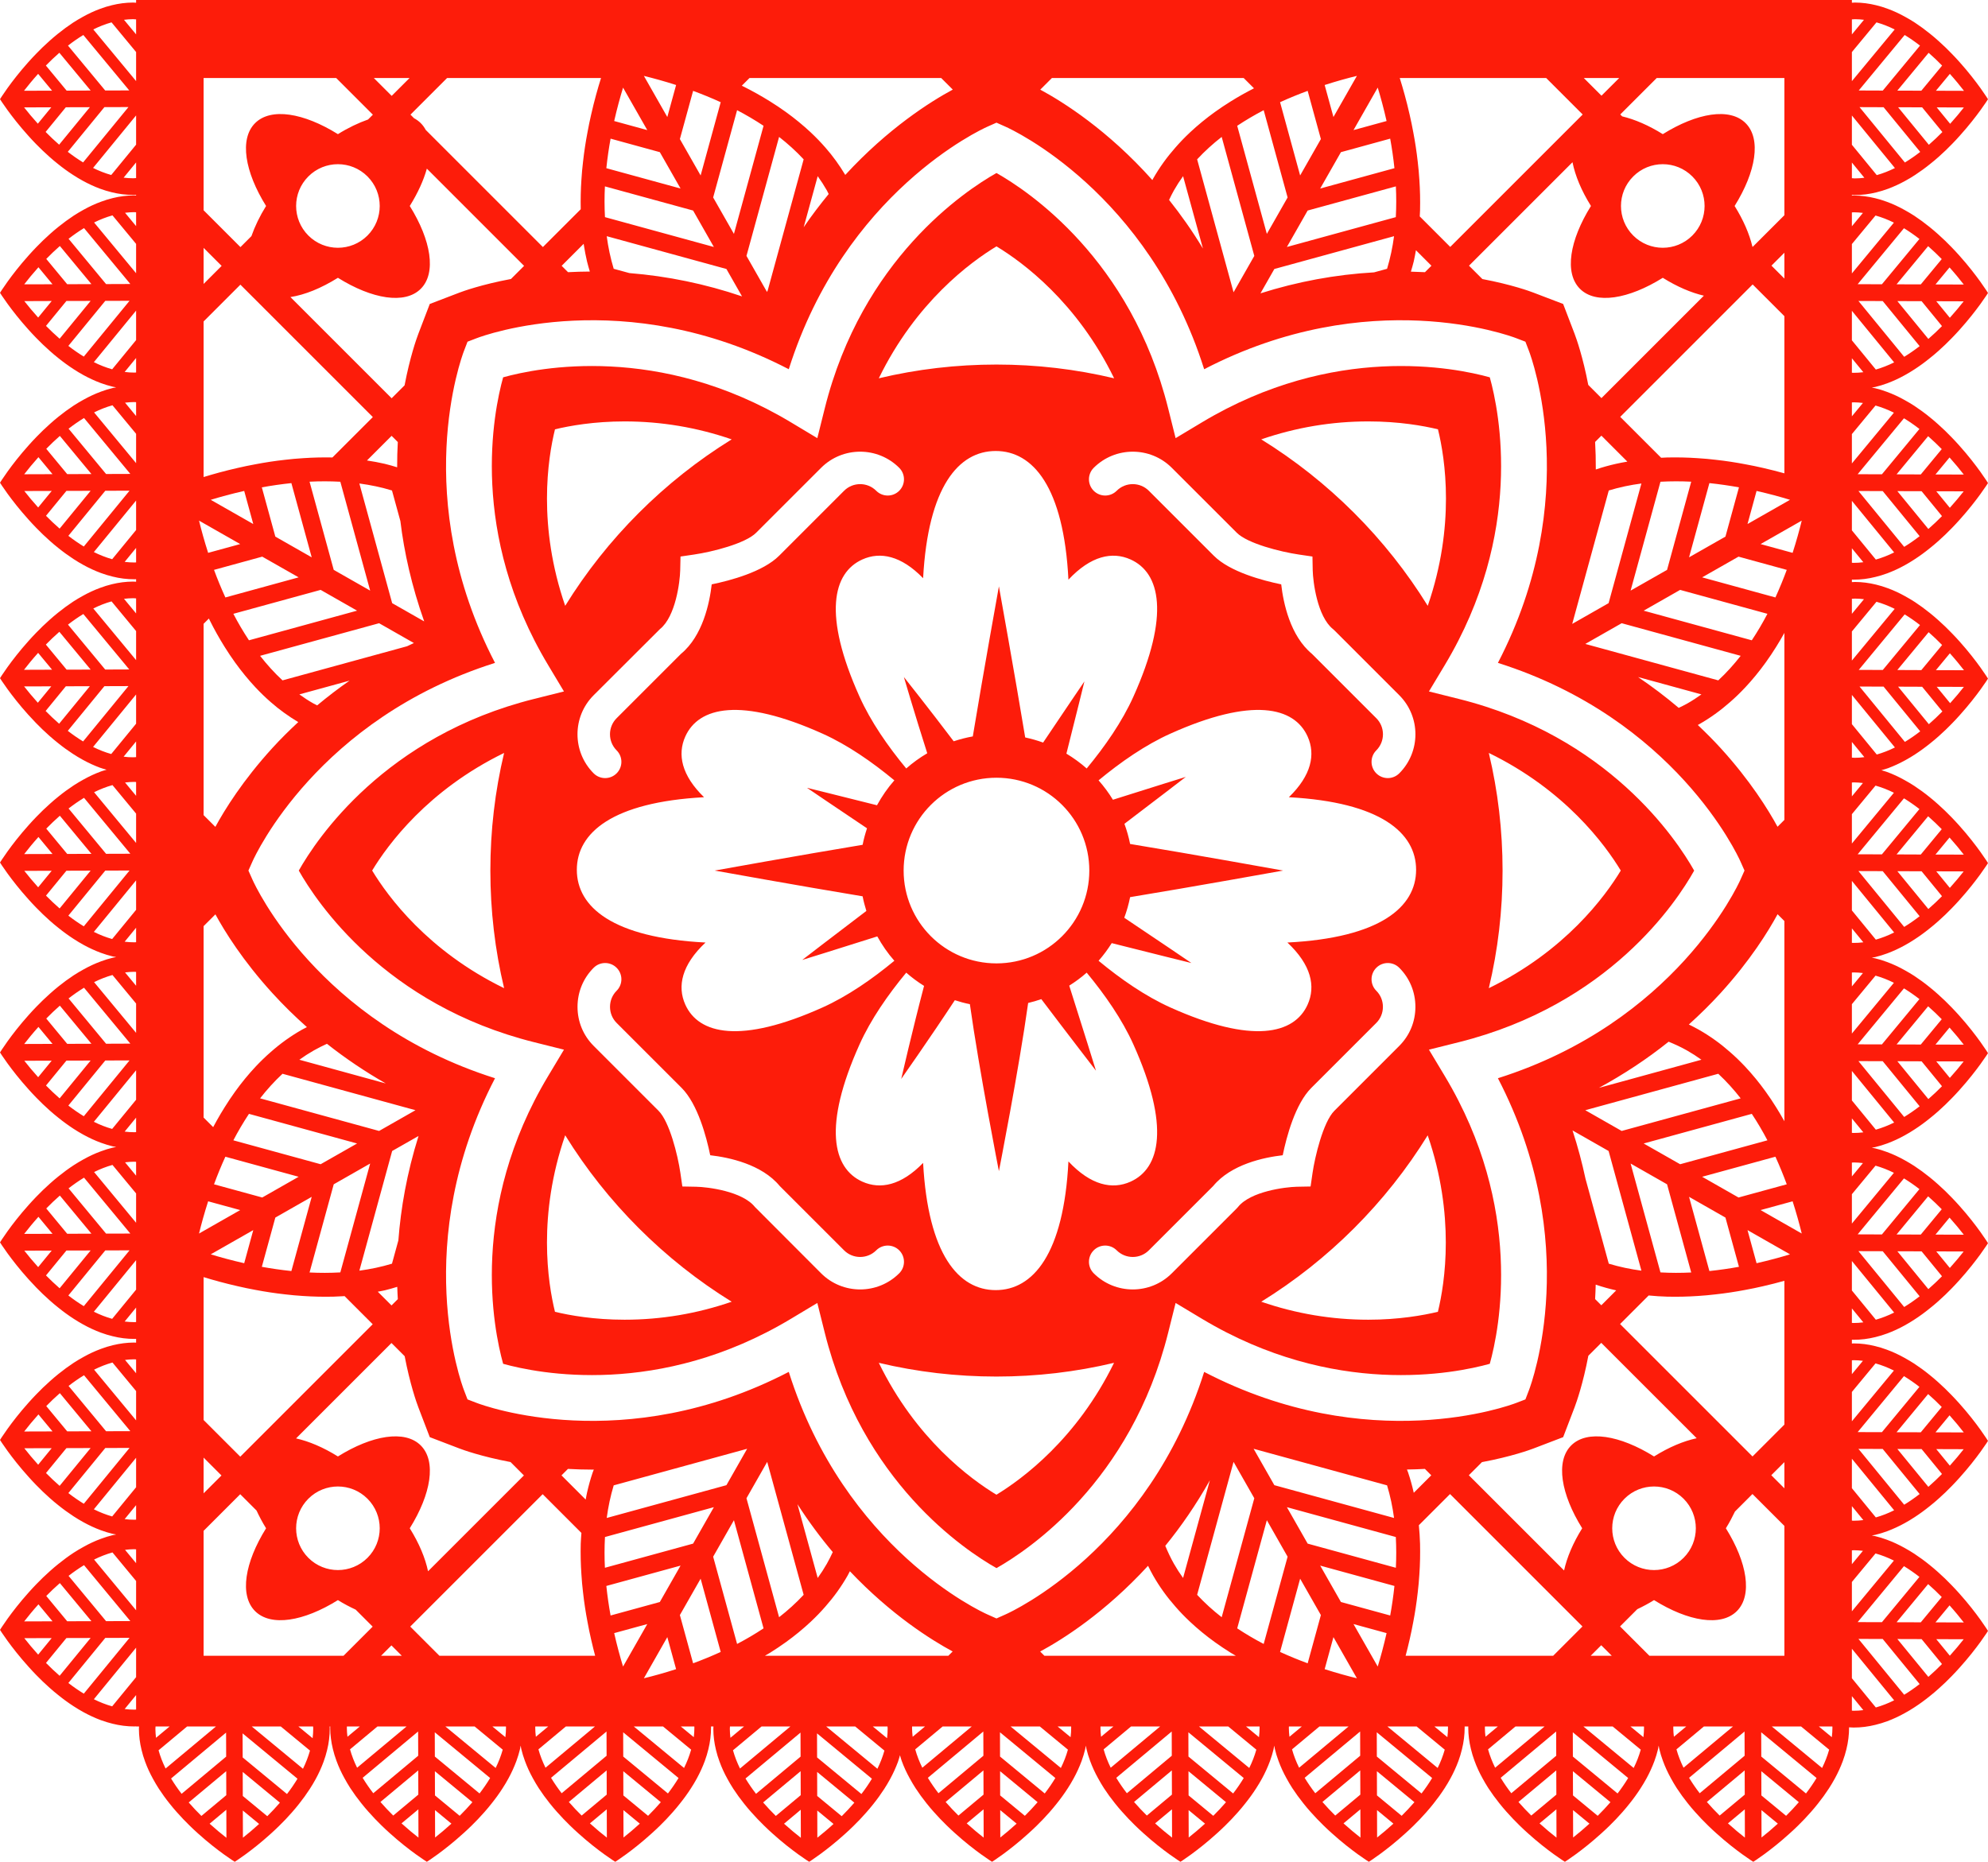 <?xml version="1.0" encoding="UTF-8"?><svg xmlns="http://www.w3.org/2000/svg" xmlns:xlink="http://www.w3.org/1999/xlink" height="562.0" preserveAspectRatio="xMidYMid meet" version="1.0" viewBox="0.0 0.0 600.0 562.0" width="600.0" zoomAndPan="magnify"><defs><clipPath id="a"><path d="M 0 0 L 600 0 L 600 562.02 L 0 562.02 Z M 0 0"/></clipPath></defs><g><g id="change1_1"><path d="M 300.73 451.211 C 292.867 446.449 276.438 434.383 265.234 411.395 C 276.801 414.152 288.676 415.539 300.746 415.539 C 312.805 415.539 324.676 414.152 336.23 411.395 C 325.012 434.344 308.531 446.465 300.73 451.211 Z M 247.816 384.367 L 227.852 364.359 C 224.031 359.566 213.496 358.305 210.105 358.242 L 205.941 358.164 L 205.344 354.047 C 204.539 348.543 202.039 338.594 198.766 335.32 L 179.172 315.719 C 176.027 312.582 174.301 308.398 174.301 303.93 C 174.301 299.469 176.027 295.281 179.172 292.145 C 181.086 290.23 184.188 290.23 186.105 292.145 C 188.02 294.059 188.02 297.164 186.105 299.078 C 184.816 300.367 184.109 302.09 184.109 303.93 C 184.109 305.773 184.816 307.496 186.105 308.789 L 205.703 328.387 C 210.582 333.262 213.203 343.152 214.352 348.73 C 219.992 349.379 229.902 351.441 235.332 358.02 L 254.75 377.434 C 257.43 380.109 261.781 380.109 264.457 377.434 C 266.371 375.52 269.48 375.52 271.395 377.434 C 273.309 379.352 273.309 382.453 271.395 384.367 C 268.145 387.617 263.875 389.242 259.605 389.242 C 255.336 389.242 251.066 387.617 247.816 384.367 Z M 188.504 398.379 C 179.289 398.379 171.961 397.074 167.496 395.992 C 165.309 387.082 162.219 366.91 170.582 342.703 C 183.152 363.051 200.48 380.375 220.828 392.949 C 210.348 396.562 199.535 398.379 188.504 398.379 Z M 167.5 129.598 C 171.973 128.52 179.32 127.211 188.504 127.211 C 199.535 127.211 210.348 129.023 220.828 132.633 C 200.48 145.207 183.152 162.535 170.582 182.879 C 162.23 158.699 165.301 138.543 167.5 129.598 Z M 247.816 141.223 C 254.316 134.723 264.895 134.723 271.395 141.223 C 273.309 143.137 273.309 146.238 271.395 148.152 C 269.48 150.066 266.371 150.066 264.457 148.152 C 261.781 145.473 257.426 145.473 254.75 148.152 L 235.152 167.754 C 230.273 172.629 220.383 175.254 214.805 176.398 C 214.156 182.043 212.094 191.957 205.523 197.383 L 186.105 216.801 C 183.43 219.473 183.43 223.832 186.105 226.512 C 188.02 228.426 188.02 231.531 186.105 233.445 C 185.148 234.402 183.891 234.879 182.637 234.879 C 181.383 234.879 180.129 234.402 179.172 233.445 C 172.668 226.941 172.668 216.367 179.172 209.867 L 199.18 189.902 C 203.934 186.109 205.223 175.551 205.293 172.145 L 205.387 168 L 209.492 167.395 C 214.996 166.586 224.945 164.09 228.219 160.816 Z M 300.746 74.371 C 308.578 79.102 325.031 91.168 336.254 114.195 C 324.688 111.438 312.812 110.047 300.746 110.047 C 288.676 110.047 276.801 111.438 265.234 114.195 C 276.449 91.191 292.891 79.121 300.746 74.371 Z M 353.668 141.223 L 373.27 160.816 C 376.539 164.09 386.492 166.586 391.996 167.395 L 396.113 168 L 396.191 172.156 C 396.27 175.551 397.555 186.109 402.312 189.902 L 402.723 190.27 L 422.316 209.867 C 428.816 216.367 428.816 226.941 422.316 233.445 C 421.359 234.402 420.105 234.879 418.855 234.879 C 417.598 234.879 416.34 234.402 415.383 233.445 C 413.469 231.531 413.469 228.426 415.383 226.512 C 418.062 223.832 418.062 219.473 415.383 216.801 L 395.965 197.383 C 389.395 191.957 387.328 182.043 386.684 176.398 C 381.102 175.254 371.211 172.629 366.34 167.754 L 346.738 148.152 C 344.062 145.473 339.703 145.473 337.027 148.152 C 335.113 150.066 332.008 150.066 330.094 148.152 C 328.18 146.238 328.18 143.137 330.094 141.223 C 336.594 134.723 347.176 134.723 353.668 141.223 Z M 412.98 127.211 C 422.199 127.211 429.531 128.52 433.992 129.594 C 436.184 138.5 439.27 158.672 430.91 182.879 C 418.336 162.535 401.008 145.207 380.66 132.633 C 391.141 129.023 401.949 127.211 412.98 127.211 Z M 433.973 395.992 C 429.504 397.062 422.16 398.379 412.988 398.379 L 412.984 398.379 C 401.949 398.379 391.141 396.562 380.66 392.949 C 401.004 380.379 418.324 363.066 430.895 342.723 C 439.199 366.871 436.137 387.094 433.973 395.992 Z M 259.41 315.297 C 262.809 307.738 267.977 300.301 273.512 293.613 C 275.188 295.094 276.992 296.422 278.891 297.613 C 275.402 310.871 272 325.691 272 325.691 C 272 325.691 280.68 313.352 288.18 301.93 C 289.66 302.41 291.168 302.824 292.719 303.129 C 295.527 323.129 301.48 353.535 301.48 353.535 C 301.48 353.535 307.527 322.742 310.309 302.766 C 311.656 302.449 312.98 302.062 314.277 301.605 C 322.062 311.91 330.777 323.215 330.777 323.215 C 330.777 323.215 326.621 309.777 322.707 297.535 C 324.562 296.367 326.336 295.062 327.977 293.613 C 333.508 300.301 338.68 307.738 342.078 315.297 C 353.191 340.027 350.156 352.684 341.203 356.711 C 335.691 359.184 329.219 357.809 322.465 350.602 C 321.043 378.598 311.758 389.445 300.52 389.445 C 289.344 389.445 280.102 378.707 278.605 351.047 C 272 357.859 265.684 359.133 260.281 356.711 C 251.332 352.684 248.297 340.027 259.41 315.297 Z M 328.766 262.797 C 328.766 278.27 316.219 290.816 300.746 290.816 C 285.27 290.816 272.727 278.27 272.727 262.797 C 272.727 247.32 285.27 234.773 300.746 234.773 C 316.219 234.773 328.766 247.32 328.766 262.797 Z M 342.078 210.285 C 338.68 217.848 333.508 225.293 327.977 231.977 C 326.082 230.305 324.027 228.809 321.852 227.5 C 324.664 216.41 327.289 205.695 327.289 205.695 C 327.289 205.695 321.152 214.715 314.824 224.16 C 313.074 223.523 311.266 223.012 309.414 222.609 C 306.316 203.805 301.48 177.008 301.48 177.008 C 301.48 177.008 296.699 203.516 293.602 222.301 C 291.625 222.645 289.703 223.156 287.836 223.77 C 280.379 213.902 272.801 204.375 272.801 204.375 C 272.801 204.375 276.137 215.758 279.855 227.387 C 277.598 228.719 275.469 230.246 273.512 231.977 C 267.977 225.293 262.809 217.848 259.41 210.285 C 248.297 185.559 251.332 172.898 260.281 168.879 C 265.684 166.453 272 167.73 278.605 174.543 C 280.102 146.875 289.344 136.141 300.52 136.141 C 311.758 136.141 321.043 146.988 322.465 174.984 C 329.219 167.781 335.691 166.406 341.203 168.879 C 350.156 172.898 353.191 185.559 342.078 210.285 Z M 427.395 262.57 C 427.395 273.809 416.547 283.094 388.551 284.52 C 395.758 291.27 397.137 297.742 394.656 303.254 C 390.637 312.203 377.977 315.238 353.25 304.129 C 345.688 300.727 338.246 295.562 331.562 290.027 C 333.027 288.367 334.348 286.574 335.531 284.699 C 347.379 287.711 359.586 290.707 359.586 290.707 C 359.586 290.707 349.387 283.77 339.316 277.043 C 340.059 275.035 340.652 272.957 341.078 270.82 C 359.898 267.73 387.266 262.797 387.266 262.797 C 387.266 262.797 359.898 257.855 341.078 254.766 C 340.664 252.676 340.078 250.645 339.363 248.68 C 348.711 241.594 357.883 234.523 357.883 234.523 C 357.883 234.523 346.988 237.891 335.891 241.418 C 334.621 239.336 333.168 237.379 331.562 235.562 C 338.246 230.027 345.688 224.855 353.25 221.461 C 377.977 210.348 390.637 213.387 394.656 222.336 C 397.082 227.734 395.812 234.055 388.992 240.656 C 416.66 242.152 427.395 251.395 427.395 262.57 Z M 174.094 262.57 C 174.094 251.395 184.828 242.152 212.492 240.656 C 205.68 234.055 204.402 227.734 206.828 222.336 C 210.855 213.387 223.512 210.348 248.238 221.461 C 255.801 224.855 263.242 230.027 269.926 235.562 C 267.902 237.852 266.164 240.391 264.684 243.082 C 253.84 240.344 243.566 237.82 243.566 237.82 C 243.566 237.82 252.352 243.801 261.672 250.039 C 261.141 251.664 260.676 253.312 260.348 255.02 C 241.609 258.121 215.699 262.797 215.699 262.797 C 215.699 262.797 241.609 267.473 260.348 270.57 C 260.637 272.078 261.035 273.543 261.48 274.984 C 251.848 282.281 242.125 289.777 242.125 289.777 C 242.125 289.777 253.453 286.273 264.773 282.672 C 266.238 285.305 267.941 287.785 269.926 290.027 C 263.242 295.562 255.801 300.727 248.238 304.129 C 223.512 315.238 210.855 312.203 206.828 303.254 C 204.355 297.742 205.734 291.27 212.934 284.52 C 184.941 283.094 174.094 273.809 174.094 262.57 Z M 373.266 364.77 L 353.668 384.367 C 350.422 387.617 346.152 389.242 341.887 389.242 C 337.613 389.242 333.344 387.617 330.094 384.367 C 328.18 382.453 328.18 379.352 330.094 377.434 C 332.008 375.52 335.113 375.52 337.027 377.434 C 339.703 380.109 344.062 380.109 346.738 377.434 L 366.156 358.02 C 371.586 351.441 381.496 349.379 387.141 348.73 C 388.285 343.152 390.906 333.262 395.781 328.387 L 415.383 308.789 C 416.672 307.496 417.379 305.773 417.379 303.93 C 417.379 302.09 416.672 300.367 415.383 299.078 C 413.469 297.164 413.469 294.059 415.383 292.145 C 417.301 290.23 420.402 290.23 422.316 292.145 C 425.457 295.281 427.184 299.469 427.184 303.93 C 427.184 308.398 425.457 312.582 422.316 315.719 L 402.719 335.32 C 399.312 338.727 396.816 349.406 396.145 354.047 L 395.547 358.164 L 391.383 358.242 C 387.988 358.32 377.426 359.605 373.637 364.359 Z M 152.145 298.301 C 129.141 287.09 117.07 270.648 112.32 262.789 C 117.055 254.961 129.125 238.504 152.145 227.289 C 149.387 238.848 147.996 250.727 147.996 262.797 C 147.996 274.863 149.387 286.742 152.145 298.301 Z M 449.34 227.289 C 472.348 238.496 484.418 254.941 489.168 262.797 C 484.434 270.625 472.363 287.086 449.34 298.301 C 452.102 286.742 453.492 274.863 453.492 262.797 C 453.492 250.727 452.102 238.848 449.34 227.289 Z M 352.57 402.285 L 354.812 393.324 L 362.727 398.078 C 402.578 422.012 439.113 414.617 449.637 411.688 C 452.562 401.188 459.965 364.641 436.027 324.781 L 431.27 316.863 L 440.234 314.621 C 485.586 303.297 506.008 272.316 511.32 262.809 C 505.961 253.312 485.359 222.227 440.234 210.969 L 431.27 208.727 L 436.027 200.809 C 459.961 160.953 452.562 124.422 449.637 113.902 C 439.137 110.977 402.598 103.57 362.727 127.512 L 354.812 132.262 L 352.57 123.301 C 341.316 78.203 310.258 57.602 300.742 52.227 C 291.25 57.586 260.176 78.188 248.914 123.301 L 246.676 132.262 L 238.758 127.512 C 198.91 103.578 162.379 110.969 151.852 113.902 C 148.926 124.402 141.52 160.945 165.461 200.809 L 170.211 208.727 L 161.254 210.969 C 116.152 222.223 95.547 253.285 90.176 262.797 C 95.535 272.285 116.137 303.367 161.254 314.621 L 170.211 316.863 L 165.461 324.781 C 141.527 364.637 148.922 401.164 151.852 411.688 C 162.355 414.613 198.895 422.016 238.758 398.078 L 246.676 393.324 L 248.914 402.285 C 260.172 447.387 291.23 467.988 300.746 473.363 C 310.238 468.004 341.312 447.402 352.57 402.285" fill="#fd1c0a"/></g><g clip-path="url(#a)" id="change1_2"><path d="M 558.918 102.727 L 558.918 93.82 L 571.672 109.395 C 569.879 110.281 568.035 111.012 566.145 111.555 Z M 566.055 122.418 C 567.953 122.953 569.805 123.684 571.602 124.574 L 558.918 139.898 L 558.918 131.039 Z M 579.305 129.492 L 567.984 143.176 L 560.664 143.148 L 574.637 126.266 C 576.254 127.25 577.812 128.332 579.305 129.492 Z M 586.039 135.57 L 579.719 143.215 L 572.406 143.188 L 581.93 131.676 C 583.387 132.953 584.762 134.262 586.039 135.57 Z M 592.691 143.25 L 584.148 143.227 L 588.395 138.094 C 590.051 139.945 591.492 141.699 592.691 143.25 Z M 588.48 153.289 L 584.387 148.297 L 592.66 148.32 C 591.488 149.82 590.082 151.516 588.48 153.289 Z M 581.996 159.684 L 572.645 148.258 L 579.961 148.281 L 586.113 155.797 C 584.832 157.105 583.453 158.41 581.996 159.684 Z M 574.703 165.078 L 560.898 148.223 L 568.223 148.242 L 579.367 161.852 C 577.875 163.012 576.32 164.09 574.703 165.078 Z M 566.145 168.914 L 558.918 160.094 L 558.918 151.188 L 571.672 166.762 C 569.879 167.652 568.035 168.383 566.145 168.914 Z M 559.418 169.91 C 559.25 169.91 559.086 169.879 558.918 169.875 L 558.918 165.5 L 562.371 169.719 C 561.395 169.848 560.41 169.91 559.418 169.91 Z M 558.918 121.484 C 559.121 121.48 559.32 121.449 559.523 121.449 C 560.441 121.449 561.352 121.527 562.254 121.641 L 558.918 125.672 Z M 558.918 108.141 L 562.371 112.359 C 561.395 112.48 560.41 112.543 559.418 112.539 C 559.25 112.539 559.086 112.516 558.918 112.512 Z M 558.918 73.676 L 566.055 65.059 C 567.953 65.59 569.805 66.316 571.602 67.207 L 558.918 82.539 Z M 558.918 64.121 C 559.121 64.113 559.32 64.082 559.523 64.086 C 560.441 64.086 561.352 64.156 562.254 64.27 L 558.918 68.305 Z M 579.305 72.133 L 567.984 85.809 L 560.664 85.789 L 574.637 68.895 C 576.254 69.883 577.812 70.973 579.305 72.133 Z M 586.039 78.207 L 579.719 85.848 L 572.406 85.824 L 581.93 74.312 C 583.387 75.59 584.762 76.891 586.039 78.207 Z M 592.691 85.891 L 584.148 85.863 L 588.395 80.73 C 590.051 82.574 591.492 84.336 592.691 85.891 Z M 588.48 95.926 L 584.387 90.93 L 592.66 90.957 C 591.488 92.453 590.082 94.148 588.48 95.926 Z M 581.996 102.312 L 572.645 90.895 L 579.961 90.918 L 586.113 98.438 C 584.832 99.742 583.453 101.047 581.996 102.312 Z M 574.703 107.711 L 560.898 90.855 L 568.223 90.879 L 579.367 104.488 C 577.875 105.641 576.32 106.727 574.703 107.711 Z M 559.859 180.699 C 560.77 180.699 561.676 180.773 562.566 180.883 L 558.918 185.297 L 558.918 180.75 C 559.234 180.738 559.547 180.695 559.859 180.699 Z M 566.34 181.656 C 568.219 182.188 570.059 182.91 571.836 183.797 L 558.918 199.406 L 558.918 190.621 Z M 579.477 188.68 L 568.25 202.238 L 560.988 202.223 L 574.848 185.465 C 576.449 186.449 578 187.523 579.477 188.68 Z M 586.152 194.707 L 579.883 202.285 L 572.637 202.254 L 582.082 190.84 C 583.523 192.105 584.887 193.402 586.152 194.707 Z M 592.754 202.32 L 584.281 202.297 L 588.492 197.211 C 590.133 199.035 591.562 200.781 592.754 202.32 Z M 588.574 212.27 L 584.52 207.32 L 592.723 207.348 C 591.559 208.836 590.164 210.508 588.574 212.27 Z M 582.148 218.613 L 572.871 207.281 L 580.121 207.309 L 586.23 214.762 C 584.957 216.055 583.598 217.352 582.148 218.613 Z M 574.914 223.957 L 561.227 207.242 L 568.488 207.27 L 579.539 220.766 C 578.062 221.914 576.52 222.988 574.914 223.957 Z M 566.426 227.766 L 558.918 218.598 L 558.918 209.77 L 571.906 225.633 C 570.133 226.512 568.301 227.234 566.426 227.766 Z M 571.602 239.305 L 558.918 254.633 L 558.918 245.773 L 566.055 237.152 C 567.953 237.684 569.805 238.414 571.602 239.305 Z M 579.305 244.23 L 567.984 257.902 L 560.664 257.887 L 574.637 240.992 C 576.254 241.98 577.812 243.066 579.305 244.23 Z M 586.039 250.305 L 579.719 257.949 L 572.406 257.918 L 581.93 246.41 C 583.387 247.688 584.762 248.992 586.039 250.305 Z M 592.691 257.984 L 584.148 257.961 L 588.395 252.824 C 590.051 254.672 591.492 256.43 592.691 257.984 Z M 588.48 268.023 L 584.387 263.027 L 592.66 263.051 C 591.488 264.555 590.082 266.246 588.48 268.023 Z M 581.996 274.406 L 572.645 262.988 L 579.961 263.012 L 586.113 270.531 C 584.832 271.836 583.453 273.141 581.996 274.406 Z M 574.703 279.805 L 560.898 262.949 L 568.223 262.973 L 579.367 276.582 C 577.875 277.738 576.32 278.82 574.703 279.805 Z M 566.145 283.648 L 558.918 274.824 L 558.918 265.914 L 571.672 281.488 C 569.879 282.379 568.035 283.113 566.145 283.648 Z M 566.055 294.516 C 567.953 295.047 569.805 295.777 571.602 296.672 L 558.918 311.996 L 558.918 303.133 Z M 579.305 301.594 L 567.984 315.273 L 560.664 315.25 L 574.637 298.359 C 576.254 299.352 577.812 300.434 579.305 301.594 Z M 586.039 307.672 L 579.719 315.309 L 572.406 315.285 L 581.93 303.773 C 583.387 305.047 584.762 306.355 586.039 307.672 Z M 592.691 315.352 L 584.148 315.32 L 588.395 310.191 C 590.051 312.039 591.492 313.801 592.691 315.352 Z M 588.48 325.383 L 584.387 320.391 L 592.66 320.414 C 591.488 321.914 590.082 323.609 588.48 325.383 Z M 581.996 331.777 L 572.645 320.352 L 579.961 320.379 L 586.113 327.898 C 584.832 329.207 583.453 330.508 581.996 331.777 Z M 574.703 337.176 L 560.898 320.32 L 568.223 320.34 L 579.367 333.953 C 577.875 335.109 576.32 336.184 574.703 337.176 Z M 566.145 341.012 L 558.918 332.188 L 558.918 323.281 L 571.672 338.859 C 569.879 339.746 568.035 340.477 566.145 341.012 Z M 566.055 351.879 C 567.953 352.414 569.805 353.145 571.602 354.035 L 558.918 369.359 L 558.918 360.496 Z M 579.305 358.957 L 567.984 372.641 L 560.664 372.613 L 574.637 355.723 C 576.254 356.711 577.812 357.793 579.305 358.957 Z M 586.039 365.035 L 579.719 372.672 L 572.406 372.652 L 581.93 361.137 C 583.387 362.41 584.762 363.723 586.039 365.035 Z M 592.691 372.715 L 584.148 372.688 L 588.395 367.559 C 590.051 369.406 591.492 371.164 592.691 372.715 Z M 588.48 382.754 L 584.387 377.758 L 592.66 377.785 C 591.488 379.285 590.082 380.969 588.48 382.754 Z M 581.996 389.148 L 572.645 377.723 L 579.961 377.742 L 586.113 385.262 C 584.832 386.566 583.453 387.871 581.996 389.148 Z M 574.703 394.539 L 560.898 377.684 L 568.223 377.707 L 579.367 391.312 C 577.875 392.473 576.32 393.555 574.703 394.539 Z M 566.145 398.379 L 558.918 389.555 L 558.918 380.652 L 571.672 396.223 C 569.879 397.113 568.035 397.84 566.145 398.379 Z M 559.418 399.371 C 559.25 399.367 559.086 399.344 558.918 399.336 L 558.918 394.961 L 562.371 399.18 C 561.395 399.305 560.41 399.371 559.418 399.371 Z M 558.918 350.949 C 559.121 350.941 559.32 350.91 559.523 350.91 C 560.441 350.91 561.352 350.988 562.254 351.098 L 558.918 355.129 Z M 558.918 337.602 L 562.371 341.82 C 561.395 341.941 560.41 342.008 559.418 342.004 C 559.25 342.004 559.086 341.977 558.918 341.969 Z M 558.918 293.578 C 559.121 293.574 559.32 293.547 559.523 293.547 C 560.441 293.547 561.352 293.621 562.254 293.734 L 558.918 297.766 Z M 558.918 280.234 L 562.371 284.453 C 561.395 284.574 560.41 284.645 559.418 284.633 C 559.25 284.633 559.086 284.609 558.918 284.609 Z M 558.918 236.219 C 559.121 236.211 559.32 236.18 559.523 236.18 C 560.441 236.184 561.352 236.258 562.254 236.363 L 558.918 240.398 Z M 558.918 223.965 L 562.684 228.562 C 561.719 228.691 560.742 228.754 559.758 228.754 C 559.477 228.746 559.195 228.715 558.918 228.699 Z M 559.523 410.602 C 560.441 410.602 561.352 410.676 562.254 410.789 L 558.918 414.82 L 558.918 410.633 C 559.121 410.629 559.32 410.602 559.523 410.602 Z M 566.055 411.566 C 567.953 412.098 569.805 412.832 571.602 413.727 L 558.918 429.047 L 558.918 420.188 Z M 579.305 418.648 L 567.984 432.328 L 560.664 432.305 L 574.637 415.41 C 576.254 416.398 577.812 417.48 579.305 418.648 Z M 586.039 424.723 L 579.719 432.363 L 572.406 432.344 L 581.93 420.824 C 583.387 422.102 584.762 423.41 586.039 424.723 Z M 592.691 432.406 L 584.148 432.375 L 588.395 427.242 C 590.051 429.09 591.492 430.848 592.691 432.406 Z M 588.48 442.438 L 584.387 437.441 L 592.66 437.469 C 591.488 438.973 590.082 440.66 588.48 442.438 Z M 581.996 448.832 L 572.645 437.406 L 579.961 437.426 L 586.113 444.949 C 584.832 446.258 583.453 447.555 581.996 448.832 Z M 574.703 454.23 L 560.898 437.367 L 568.223 437.395 L 579.367 451.004 C 577.875 452.16 576.32 453.238 574.703 454.23 Z M 566.145 458.062 L 558.918 449.238 L 558.918 440.336 L 571.672 455.906 C 569.879 456.801 568.035 457.531 566.145 458.062 Z M 566.055 468.938 C 567.953 469.469 569.805 470.199 571.602 471.094 L 558.918 486.41 L 558.918 477.555 Z M 579.305 476.012 L 567.984 489.688 L 560.664 489.664 L 574.637 472.773 C 576.254 473.766 577.812 474.852 579.305 476.012 Z M 586.039 482.09 L 579.719 489.727 L 572.406 489.703 L 581.93 478.191 C 583.387 479.469 584.762 480.777 586.039 482.09 Z M 592.691 489.77 L 584.148 489.742 L 588.395 484.613 C 590.051 486.457 591.492 488.215 592.691 489.77 Z M 588.48 499.805 L 584.387 494.812 L 592.66 494.84 C 591.488 496.34 590.082 498.031 588.48 499.805 Z M 581.996 506.195 L 572.645 494.773 L 579.961 494.797 L 586.113 502.316 C 584.832 503.621 583.453 504.926 581.996 506.195 Z M 574.703 511.594 L 560.898 494.734 L 568.223 494.758 L 579.367 508.367 C 577.875 509.523 576.32 510.609 574.703 511.594 Z M 566.145 515.434 L 558.918 506.609 L 558.918 497.699 L 571.672 513.273 C 569.879 514.168 568.035 514.895 566.145 515.434 Z M 559.418 516.422 C 559.25 516.418 559.086 516.395 558.918 516.391 L 558.918 512.016 L 562.371 516.234 C 561.395 516.363 560.41 516.43 559.418 516.422 Z M 558.918 468.004 C 559.121 467.992 559.32 467.965 559.523 467.965 C 560.441 467.965 561.352 468.043 562.254 468.148 L 558.918 472.184 Z M 558.918 454.652 L 562.371 458.867 C 561.395 458.996 560.41 459.059 559.418 459.059 C 559.25 459.055 559.086 459.031 558.918 459.023 Z M 552.859 524.398 L 548.938 521.16 L 553.023 521.16 C 553.031 521.25 553.047 521.348 553.047 521.445 C 553.047 522.434 552.984 523.422 552.859 524.398 Z M 549.926 533.695 L 534.746 521.16 L 543.574 521.16 L 552.062 528.168 C 551.531 530.055 550.809 531.902 549.926 533.695 Z M 545.062 541.391 L 531.574 530.25 L 531.551 522.922 L 548.258 536.727 C 547.277 538.344 546.211 539.902 545.062 541.391 Z M 539.062 548.137 L 531.605 541.98 L 531.586 534.672 L 542.906 544.023 C 541.652 545.484 540.359 546.855 539.062 548.137 Z M 531.648 554.684 L 531.625 546.414 L 536.57 550.504 C 534.812 552.109 533.137 553.512 531.648 554.684 Z M 497.812 499.828 L 488.949 490.965 L 494.148 485.766 C 495.812 484.973 497.496 484.086 499.207 483.023 C 509.523 489.461 519.434 491.117 524.203 486.344 C 528.98 481.57 527.324 471.66 520.887 461.34 C 521.953 459.633 522.832 457.945 523.629 456.285 L 528.914 450.996 L 538.547 460.621 L 538.547 499.828 Z M 521.516 550.418 L 526.602 546.176 L 526.629 554.719 C 525.086 553.52 523.344 552.074 521.516 550.418 Z M 515.152 543.957 L 526.562 534.43 L 526.586 541.742 L 519.012 548.062 C 517.715 546.781 516.414 545.41 515.152 543.957 Z M 509.785 536.664 L 526.523 522.688 L 526.547 530.004 L 512.988 541.324 C 511.84 539.84 510.762 538.277 509.785 536.664 Z M 508.109 533.621 C 507.23 531.828 506.5 529.973 505.973 528.074 L 514.266 521.16 L 523.047 521.16 Z M 505.012 521.551 C 505.012 521.414 505.035 521.285 505.035 521.16 L 508.941 521.16 L 505.199 524.277 C 505.09 523.379 505.016 522.469 505.012 521.551 Z M 496 524.398 L 492.074 521.16 L 496.164 521.16 C 496.168 521.25 496.184 521.348 496.184 521.445 C 496.188 522.434 496.121 523.422 496 524.398 Z M 493.062 533.695 L 477.883 521.16 L 486.715 521.16 L 495.199 528.168 C 494.672 530.055 493.949 531.902 493.062 533.695 Z M 488.199 541.391 L 474.711 530.25 L 474.688 522.922 L 491.398 536.727 C 490.422 538.344 489.348 539.902 488.199 541.391 Z M 482.199 548.137 L 474.746 541.98 L 474.723 534.672 L 486.051 544.023 C 484.789 545.484 483.492 546.855 482.199 548.137 Z M 474.785 554.684 L 474.762 546.414 L 479.715 550.504 C 477.949 552.109 476.277 553.512 474.785 554.684 Z M 468.758 499.828 L 424.23 499.828 C 424.645 498.262 425.059 496.629 425.449 494.895 C 425.848 493.191 426.203 491.414 426.547 489.574 C 427.09 486.734 427.547 483.758 427.891 480.676 C 428.102 478.902 428.273 477.055 428.383 475.211 C 428.594 472.184 428.656 469.098 428.586 465.984 C 428.523 464.133 428.414 462.277 428.227 460.414 L 437.637 451.008 L 477.605 490.98 Z M 464.652 550.418 L 469.738 546.176 L 469.766 554.719 C 468.227 553.52 466.48 552.074 464.652 550.418 Z M 458.289 543.957 L 469.699 534.43 L 469.727 541.742 L 462.152 548.062 C 460.852 546.781 459.555 545.41 458.289 543.957 Z M 452.922 536.664 L 469.664 522.688 L 469.688 530.004 L 456.129 541.324 C 454.977 539.84 453.898 538.277 452.922 536.664 Z M 451.246 533.621 C 450.363 531.828 449.637 529.973 449.113 528.074 L 457.402 521.16 L 466.184 521.16 Z M 448.152 521.551 C 448.152 521.414 448.176 521.285 448.176 521.16 L 452.078 521.16 L 448.34 524.277 C 448.227 523.379 448.152 522.469 448.152 521.551 Z M 436.836 524.398 L 432.91 521.16 L 437.004 521.16 C 437.004 521.25 437.02 521.348 437.02 521.445 C 437.023 522.434 436.961 523.422 436.836 524.398 Z M 433.898 533.695 L 418.723 521.16 L 427.551 521.16 L 436.039 528.168 C 435.504 530.055 434.785 531.902 433.898 533.695 Z M 429.035 541.391 L 415.547 530.25 L 415.523 522.922 L 432.234 536.727 C 431.262 538.344 430.188 539.902 429.035 541.391 Z M 423.035 548.137 L 415.586 541.98 L 415.562 534.672 L 426.887 544.023 C 425.621 545.484 424.336 546.855 423.035 548.137 Z M 415.625 554.684 L 415.602 546.414 L 420.547 550.504 C 418.789 552.109 417.109 553.512 415.625 554.684 Z M 408.5 490.254 L 418.484 492.988 C 417.629 496.777 416.699 500.184 415.812 503.078 Z M 405.488 550.418 L 410.574 546.176 L 410.605 554.719 C 409.062 553.52 407.32 552.074 405.488 550.418 Z M 399.125 543.957 L 410.535 534.43 L 410.562 541.742 L 402.988 548.062 C 401.688 546.781 400.391 545.41 399.125 543.957 Z M 393.758 536.664 L 410.504 522.688 L 410.52 530.004 L 396.965 541.324 C 395.812 539.84 394.738 538.277 393.758 536.664 Z M 392.086 533.621 C 391.203 531.828 390.48 529.973 389.949 528.074 L 398.238 521.16 L 407.02 521.16 Z M 388.988 521.551 C 388.988 521.414 389.008 521.285 389.012 521.16 L 392.914 521.16 L 389.172 524.277 C 389.062 523.379 388.992 522.469 388.988 521.551 Z M 386.34 498.672 L 392.395 476.559 L 398.656 487.539 L 394.668 502.098 C 391.953 501.098 389.16 499.957 386.34 498.672 Z M 381.395 496.258 C 378.684 494.844 376.008 493.273 373.402 491.551 L 382.348 458.91 L 388.613 469.918 Z M 379.973 524.398 L 376.051 521.16 L 380.141 521.16 C 380.145 521.25 380.16 521.348 380.16 521.445 C 380.16 522.434 380.098 523.422 379.973 524.398 Z M 377.039 533.695 L 361.859 521.16 L 370.688 521.16 L 379.176 528.168 C 378.648 530.055 377.926 531.902 377.039 533.695 Z M 372.176 541.391 L 358.688 530.25 L 358.664 522.922 L 375.371 536.727 C 374.395 538.344 373.324 539.902 372.176 541.391 Z M 366.176 548.137 L 358.727 541.98 L 358.699 534.672 L 370.023 544.023 C 368.766 545.484 367.473 546.855 366.176 548.137 Z M 358.762 554.684 L 358.734 546.414 L 363.691 550.504 C 361.926 552.109 360.25 553.512 358.762 554.684 Z M 315.219 499.828 L 313.934 498.543 C 320.66 494.918 333.477 486.848 346.492 472.664 C 346.977 473.648 347.473 474.633 348.02 475.59 L 348.027 475.605 C 349.953 478.992 352.211 482.105 354.723 484.949 C 356.105 486.547 357.559 488.047 359.086 489.477 L 359.094 489.492 C 361.488 491.742 364.02 493.812 366.656 495.711 C 368.207 496.816 369.789 497.891 371.395 498.887 C 371.926 499.215 372.465 499.512 372.996 499.828 Z M 348.625 550.418 L 353.715 546.176 L 353.738 554.719 C 352.203 553.52 350.453 552.074 348.625 550.418 Z M 342.266 543.957 L 353.676 534.43 L 353.699 541.742 L 346.129 548.062 C 344.824 546.781 343.527 545.41 342.266 543.957 Z M 336.895 536.664 L 353.637 522.688 L 353.66 530.004 L 340.105 541.324 C 338.949 539.84 337.875 538.277 336.895 536.664 Z M 335.223 533.621 C 334.34 531.828 333.617 529.973 333.09 528.074 L 341.379 521.16 L 350.156 521.16 Z M 332.129 521.551 C 332.129 521.414 332.148 521.285 332.148 521.16 L 336.055 521.16 L 332.312 524.277 C 332.203 523.379 332.129 522.469 332.129 521.551 Z M 323.113 524.398 L 319.188 521.16 L 323.281 521.16 C 323.281 521.25 323.297 521.348 323.297 521.445 C 323.301 522.434 323.238 523.422 323.113 524.398 Z M 320.18 533.695 L 304.996 521.16 L 313.824 521.16 L 322.312 528.168 C 321.785 530.055 321.062 531.902 320.18 533.695 Z M 315.312 541.391 L 301.824 530.25 L 301.805 522.922 L 318.512 536.727 C 317.535 538.344 316.461 539.902 315.312 541.391 Z M 309.312 548.137 L 301.859 541.98 L 301.84 534.672 L 313.164 544.023 C 311.902 545.484 310.609 546.855 309.312 548.137 Z M 301.902 554.684 L 301.875 546.414 L 306.824 550.504 C 305.066 552.109 303.391 553.512 301.902 554.684 Z M 378.355 437.344 L 418.633 448.383 C 419.605 451.605 420.297 454.902 420.738 458.227 L 384.613 448.328 Z M 357.066 476.34 C 356.074 474.969 355.148 473.531 354.301 472.043 C 353.301 470.285 352.465 468.473 351.695 466.637 C 356.375 460.906 360.938 454.336 365.152 446.855 Z M 372.301 441.293 L 378.562 452.273 L 368.719 488.184 C 366.078 486.133 363.59 483.883 361.309 481.426 Z M 394.664 465.969 L 388.398 454.969 L 421.27 463.977 C 421.438 467.102 421.438 470.211 421.285 473.262 Z M 409.527 506.621 C 406.668 505.922 403.375 505.02 399.797 503.867 L 402.449 494.195 Z M 398.449 472.609 L 420.855 478.75 C 420.531 481.836 420.094 484.82 419.574 487.668 L 404.707 483.594 Z M 426.715 450.75 C 426.703 450.699 426.695 450.641 426.68 450.586 C 426.215 448.531 425.66 446.496 424.98 444.5 C 424.879 444.203 424.738 443.906 424.633 443.602 C 426.488 443.574 428.297 443.516 430.051 443.418 L 431.973 445.348 L 426.691 450.625 C 426.699 450.668 426.707 450.711 426.715 450.75 Z M 297.957 487.32 C 296.125 486.504 254.961 467.574 238.059 414.133 C 188.316 439.969 145.824 424.246 143.953 423.531 L 141.102 422.438 L 140.008 419.586 C 139.293 417.715 123.57 375.223 149.402 325.484 C 95.965 308.574 77.035 267.414 76.219 265.582 L 74.977 262.797 L 76.219 260.008 C 77.035 258.18 95.965 217.016 149.402 200.105 C 123.57 150.363 139.293 107.871 140.008 106 L 141.102 103.148 L 143.953 102.055 C 145.824 101.344 188.316 85.621 238.059 111.457 C 254.961 58.016 296.125 39.086 297.957 38.27 L 300.746 37.027 L 303.531 38.27 C 305.363 39.086 346.523 58.016 363.43 111.457 C 413.176 85.621 455.66 101.344 457.535 102.055 L 460.387 103.148 L 461.48 106 C 462.195 107.871 477.918 150.363 452.086 200.105 C 505.523 217.016 524.453 258.18 525.27 260.008 L 526.512 262.797 L 525.27 265.582 C 524.453 267.414 505.523 308.574 452.086 325.484 C 477.918 375.223 462.195 417.715 461.48 419.586 L 460.387 422.438 L 457.535 423.531 C 455.66 424.246 413.172 439.969 363.43 414.137 C 346.523 467.574 305.363 486.504 303.531 487.32 L 300.746 488.562 Z M 291.766 550.418 L 296.852 546.176 L 296.879 554.719 C 295.34 553.52 293.598 552.074 291.766 550.418 Z M 285.402 543.957 L 296.812 534.43 L 296.84 541.742 L 289.266 548.062 C 287.961 546.781 286.668 545.41 285.402 543.957 Z M 280.035 536.664 L 296.777 522.688 L 296.801 530.004 L 283.242 541.324 C 282.09 539.84 281.012 538.277 280.035 536.664 Z M 278.363 533.621 C 277.477 531.828 276.758 529.973 276.227 528.074 L 284.516 521.16 L 293.297 521.16 Z M 275.266 521.551 C 275.266 521.414 275.285 521.285 275.289 521.16 L 279.195 521.16 L 275.449 524.277 C 275.34 523.379 275.27 522.469 275.266 521.551 Z M 230.855 499.828 C 231.391 499.512 231.93 499.215 232.461 498.887 C 234.062 497.891 235.648 496.816 237.195 495.711 C 239.832 493.812 242.359 491.742 244.762 489.492 L 244.77 489.477 C 246.293 488.047 247.746 486.547 249.133 484.949 C 251.645 482.105 253.898 478.992 255.828 475.605 L 255.836 475.59 C 256.074 475.172 256.277 474.734 256.504 474.312 C 268.977 487.477 281.047 495.035 287.523 498.527 L 286.215 499.828 Z M 267.723 524.711 L 263.414 521.16 L 267.863 521.16 C 267.867 521.363 267.902 521.57 267.902 521.781 C 267.902 522.766 267.84 523.742 267.723 524.711 Z M 264.809 533.934 L 249.344 521.16 L 258.098 521.16 L 266.926 528.449 C 266.402 530.32 265.684 532.152 264.809 533.934 Z M 259.984 541.559 L 246.609 530.516 L 246.586 523.25 L 263.152 536.941 C 262.184 538.539 261.121 540.086 259.984 541.559 Z M 254.035 548.254 L 246.645 542.148 L 246.621 534.895 L 257.852 544.172 C 256.602 545.617 255.32 546.98 254.035 548.254 Z M 246.684 554.742 L 246.66 546.543 L 251.566 550.594 C 249.824 552.191 248.156 553.582 246.684 554.742 Z M 236.633 550.52 L 241.676 546.305 L 241.703 554.777 C 240.176 553.586 238.449 552.156 236.633 550.52 Z M 230.32 544.105 L 241.641 534.664 L 241.664 541.91 L 234.152 548.176 C 232.863 546.91 231.578 545.547 230.32 544.105 Z M 225 536.871 L 241.602 523.016 L 241.625 530.273 L 228.18 541.496 C 227.039 540.023 225.973 538.477 225 536.871 Z M 223.34 533.859 C 222.465 532.082 221.746 530.238 221.223 528.359 L 229.855 521.16 L 238.559 521.16 Z M 220.27 521.883 C 220.27 521.641 220.305 521.402 220.312 521.16 L 224.574 521.16 L 220.453 524.59 C 220.344 523.695 220.273 522.797 220.27 521.883 Z M 215.238 469.918 L 221.508 458.91 L 230.449 491.551 C 227.848 493.273 225.172 494.844 222.461 496.258 Z M 209.188 502.098 L 205.195 487.539 L 211.457 476.559 L 217.516 498.672 C 214.691 499.957 211.902 501.098 209.188 502.098 Z M 209.391 524.398 L 205.465 521.16 L 209.555 521.16 C 209.559 521.25 209.574 521.348 209.574 521.445 C 209.578 522.434 209.512 523.422 209.391 524.398 Z M 206.453 533.695 L 191.277 521.16 L 200.102 521.16 L 208.594 528.168 C 208.059 530.055 207.34 531.902 206.453 533.695 Z M 201.59 541.391 L 188.102 530.25 L 188.078 522.922 L 204.789 536.727 C 203.809 538.344 202.738 539.902 201.59 541.391 Z M 195.594 548.137 L 188.137 541.98 L 188.117 534.672 L 199.441 544.023 C 198.176 545.484 196.887 546.855 195.594 548.137 Z M 188.18 554.684 L 188.152 546.414 L 193.102 550.504 C 191.344 552.109 189.668 553.512 188.18 554.684 Z M 185.367 492.988 L 195.355 490.254 L 188.043 503.078 C 187.156 500.184 186.227 496.777 185.367 492.988 Z M 204.055 503.867 C 200.48 505.02 197.188 505.922 194.328 506.621 L 201.402 494.195 Z M 183 478.75 L 205.402 472.609 L 199.145 483.594 L 184.281 487.668 C 183.758 484.82 183.324 481.836 183 478.75 Z M 178.043 550.418 L 183.129 546.176 L 183.156 554.719 C 181.613 553.52 179.871 552.074 178.043 550.418 Z M 171.684 543.957 L 183.094 534.43 L 183.113 541.742 L 175.543 548.062 C 174.238 546.781 172.945 545.41 171.684 543.957 Z M 215.453 454.969 L 209.188 465.969 L 182.57 473.262 C 182.414 470.211 182.418 467.102 182.586 463.977 Z M 219.242 448.328 L 183.117 458.227 C 183.555 454.902 184.25 451.605 185.223 448.383 L 225.496 437.344 Z M 240.68 454.07 C 244.113 459.398 247.699 464.219 251.34 468.527 C 250.785 469.711 250.211 470.895 249.555 472.043 C 248.707 473.531 247.781 474.969 246.789 476.34 Z M 242.551 481.426 C 240.262 483.883 237.773 486.133 235.137 488.184 L 225.293 452.273 L 231.551 441.293 Z M 166.312 536.664 L 183.055 522.688 L 183.078 530.004 L 169.52 541.324 C 168.367 539.84 167.289 538.277 166.312 536.664 Z M 164.641 533.621 C 163.758 531.828 163.031 529.973 162.504 528.074 L 170.797 521.16 L 179.574 521.16 Z M 161.543 521.551 C 161.543 521.414 161.562 521.285 161.566 521.16 L 165.469 521.16 L 161.73 524.277 C 161.617 523.379 161.547 522.469 161.543 521.551 Z M 169.465 445.371 L 171.414 443.418 C 173.766 443.551 176.199 443.629 178.734 443.629 C 178.895 443.629 179.055 443.617 179.215 443.617 C 179.113 443.918 178.973 444.207 178.875 444.5 C 178.195 446.496 177.637 448.531 177.172 450.586 C 177.012 451.277 176.906 451.977 176.766 452.676 Z M 132.629 499.828 L 123.816 491.016 L 163.785 451.047 L 175.477 462.742 C 175.406 463.824 175.305 464.906 175.27 465.984 C 175.195 469.098 175.262 472.184 175.473 475.211 C 175.578 477.055 175.754 478.902 175.965 480.676 C 176.305 483.758 176.766 486.734 177.309 489.574 C 177.648 491.414 178.008 493.191 178.406 494.895 C 178.797 496.629 179.211 498.262 179.621 499.828 Z M 152.527 524.398 L 148.605 521.16 L 152.691 521.16 C 152.695 521.25 152.715 521.348 152.715 521.445 C 152.719 522.434 152.652 523.422 152.527 524.398 Z M 149.594 533.695 L 134.414 521.16 L 143.242 521.16 L 151.73 528.168 C 151.199 530.055 150.477 531.902 149.594 533.695 Z M 144.73 541.391 L 131.242 530.25 L 131.219 522.922 L 147.926 536.727 C 146.949 538.344 145.879 539.902 144.73 541.391 Z M 138.73 548.137 L 131.277 541.98 L 131.254 534.672 L 142.574 544.023 C 141.316 545.484 140.027 546.855 138.73 548.137 Z M 131.316 554.684 L 131.293 546.414 L 136.242 550.504 C 134.48 552.109 132.805 553.512 131.316 554.684 Z M 121.184 550.418 L 126.27 546.176 L 126.297 554.719 C 124.754 553.52 123.012 552.074 121.184 550.418 Z M 114.82 543.957 L 126.23 534.43 L 126.254 541.742 L 118.68 548.062 C 117.379 546.781 116.082 545.41 114.82 543.957 Z M 109.453 536.664 L 126.191 522.688 L 126.219 530.004 L 112.66 541.324 C 111.504 539.84 110.43 538.277 109.453 536.664 Z M 107.777 533.621 C 106.895 531.828 106.168 529.973 105.641 528.074 L 113.934 521.16 L 122.715 521.16 Z M 104.684 521.551 C 104.68 521.414 104.703 521.285 104.703 521.16 L 108.609 521.16 L 104.867 524.277 C 104.758 523.379 104.684 522.469 104.684 521.551 Z M 103.676 499.828 L 61.449 499.828 L 61.449 462.113 L 72.504 451.059 L 77.422 455.98 C 78.246 457.738 79.176 459.527 80.305 461.34 C 73.867 471.66 72.211 481.57 76.984 486.344 C 81.762 491.117 91.664 489.461 101.988 483.023 C 103.801 484.156 105.59 485.078 107.348 485.902 L 112.477 491.031 Z M 94.352 524.711 L 90.047 521.16 L 94.496 521.16 C 94.504 521.363 94.535 521.57 94.535 521.781 C 94.535 522.766 94.473 523.742 94.352 524.711 Z M 91.441 533.934 L 75.977 521.16 L 84.73 521.16 L 93.559 528.449 C 93.031 530.32 92.316 532.152 91.441 533.934 Z M 86.617 541.559 L 73.242 530.516 L 73.215 523.25 L 89.785 536.941 C 88.816 538.539 87.758 540.086 86.617 541.559 Z M 80.668 548.254 L 73.277 542.148 L 73.254 534.895 L 84.48 544.172 C 83.23 545.617 81.953 546.98 80.668 548.254 Z M 73.316 554.742 L 73.289 546.543 L 78.203 550.594 C 76.453 552.191 74.793 553.582 73.316 554.742 Z M 63.266 550.52 L 68.309 546.305 L 68.336 554.777 C 66.809 553.586 65.082 552.156 63.266 550.52 Z M 56.957 544.105 L 68.273 534.664 L 68.297 541.91 L 60.785 548.176 C 59.496 546.91 58.211 545.547 56.957 544.105 Z M 51.633 536.871 L 68.234 523.016 L 68.258 530.273 L 54.812 541.496 C 53.672 540.023 52.605 538.477 51.633 536.871 Z M 49.973 533.859 C 49.098 532.082 48.379 530.238 47.855 528.359 L 56.484 521.16 L 65.195 521.16 Z M 46.902 521.883 C 46.902 521.641 46.938 521.402 46.945 521.16 L 51.207 521.16 L 47.086 524.59 C 46.977 523.695 46.906 522.797 46.902 521.883 Z M 62.82 362.637 L 72.492 365.285 L 60.07 372.363 C 60.766 369.504 61.672 366.211 62.82 362.637 Z M 72.492 164.238 L 62.82 166.887 C 61.672 163.316 60.766 160.02 60.07 157.16 Z M 76.438 158.188 L 63.605 150.879 C 66.504 149.988 69.914 149.059 73.703 148.199 Z M 61.449 144.004 L 61.449 97.035 L 72.555 85.93 L 112.527 125.902 L 100.324 138.098 C 100.453 138.105 100.578 138.098 100.703 138.098 C 97.594 138.031 94.504 138.098 91.48 138.309 C 89.633 138.418 87.789 138.586 86.012 138.801 C 82.934 139.137 79.949 139.602 77.109 140.145 C 75.273 140.488 73.492 140.84 71.793 141.242 C 67.895 142.125 64.441 143.086 61.449 144.004 Z M 61.449 74.824 L 66.891 80.266 L 61.449 85.711 Z M 61.449 23.559 L 101.477 23.559 L 112.539 34.621 L 111.082 36.074 C 108.172 37.105 105.109 38.551 101.988 40.496 C 91.664 34.062 81.762 32.402 76.984 37.176 C 72.211 41.953 73.867 51.859 80.305 62.18 C 78.359 65.301 76.91 68.363 75.883 71.277 L 72.57 74.594 L 61.449 63.473 Z M 123.602 23.559 L 118.215 28.941 L 112.832 23.559 Z M 93.066 53.262 C 97.992 48.332 105.98 48.332 110.91 53.262 C 115.836 58.184 115.836 66.172 110.91 71.102 C 105.98 76.027 97.992 76.027 93.066 71.102 C 88.141 66.172 88.141 58.184 93.066 53.262 Z M 110.754 139.004 L 118.191 131.566 L 120.062 133.438 C 119.926 135.875 119.855 138.41 119.863 141.062 C 118.613 140.695 117.371 140.293 116.102 140.008 C 114.328 139.594 112.543 139.273 110.754 139.004 Z M 118.359 182.074 L 108.461 145.953 C 111.785 146.391 115.078 147.078 118.305 148.059 L 120.84 157.297 C 121.973 166.684 124.242 176.883 128.027 187.582 Z M 79.148 168.035 L 90.133 174.285 L 68.02 180.352 C 66.73 177.523 65.59 174.738 64.594 172.027 Z M 94.078 168.242 L 83.098 161.984 L 79.023 147.113 C 81.867 146.598 84.852 146.16 87.941 145.836 Z M 107.773 184.34 L 75.141 193.285 C 73.414 190.68 71.844 188.004 70.43 185.289 L 96.773 178.07 Z M 100.723 172.027 L 93.426 145.406 C 96.48 145.254 99.59 145.254 102.715 145.422 L 111.719 178.289 Z M 64.996 249.605 L 61.449 246.062 L 61.449 188.309 L 63.047 186.711 C 62.301 185.238 61.586 183.75 60.938 182.289 C 61.664 183.93 62.457 185.605 63.301 187.246 C 64.656 189.969 66.156 192.652 67.809 195.297 C 68.805 196.898 69.871 198.484 70.984 200.031 C 72.883 202.664 74.953 205.199 77.195 207.594 L 77.207 207.598 C 78.645 209.133 80.141 210.582 81.738 211.969 C 84.27 214.207 87.051 216.191 90.012 217.977 C 87.312 220.492 84.684 223.078 82.207 225.801 C 73.25 235.625 67.801 244.441 64.996 249.605 Z M 91.098 310.852 L 91.082 310.863 C 87.695 312.789 84.582 315.039 81.738 317.555 C 80.141 318.941 78.645 320.395 77.207 321.918 L 77.195 321.93 C 74.953 324.324 72.883 326.852 70.984 329.492 C 69.871 331.043 68.805 332.621 67.809 334.234 C 66.156 336.871 64.656 339.547 63.301 342.281 C 63.637 341.602 64.012 340.938 64.363 340.27 L 61.449 337.355 L 61.449 279.574 L 65.012 276.016 C 67.824 281.188 73.273 289.984 82.207 299.789 C 85.488 303.391 88.973 306.816 92.629 310.055 C 92.121 310.324 91.602 310.566 91.098 310.852 Z M 90.348 319.902 C 91.723 318.906 93.156 317.984 94.648 317.133 C 95.961 316.387 97.309 315.707 98.676 315.09 C 104.258 319.496 110.195 323.504 116.438 327.062 Z M 114.414 341.398 L 78.5 331.555 C 80.555 328.914 82.805 326.43 85.266 324.137 L 125.398 335.137 Z M 120.234 374.426 L 118.305 381.465 C 115.078 382.441 111.785 383.129 108.461 383.574 L 118.359 347.449 L 126.32 342.918 C 122.781 354.172 120.965 364.785 120.234 374.426 Z M 114.012 389.922 C 114.707 389.785 115.406 389.68 116.102 389.516 C 117.383 389.227 118.633 388.824 119.895 388.457 C 119.926 389.734 120 390.945 120.066 392.172 L 118.164 394.07 L 114.016 389.922 C 114.016 389.922 114.016 389.922 114.012 389.922 Z M 63.605 378.645 L 76.438 371.332 L 73.703 381.324 C 69.914 380.465 66.504 379.531 63.605 378.645 Z M 90.133 355.23 L 79.148 361.488 L 64.594 357.504 C 65.59 354.785 66.73 351.996 68.02 349.176 Z M 96.773 351.445 L 70.43 344.227 C 71.844 341.52 73.414 338.844 75.141 336.238 L 107.773 345.184 Z M 87.941 383.688 C 84.852 383.363 81.867 382.93 79.023 382.41 L 83.098 367.547 L 94.078 361.285 Z M 100.723 357.504 L 111.719 351.234 L 102.715 384.098 C 99.59 384.277 96.48 384.277 93.426 384.121 Z M 66.844 445.402 L 61.449 450.789 L 61.449 440.008 Z M 61.449 428.656 L 61.449 385.523 C 64.441 386.438 67.895 387.398 71.793 388.281 C 73.492 388.684 75.273 389.039 77.109 389.383 C 79.949 389.922 82.934 390.383 86.012 390.723 C 87.789 390.93 89.633 391.109 91.48 391.219 C 94.504 391.422 97.594 391.492 100.703 391.418 C 102.602 391.355 104.508 391.25 106.41 391.051 C 105.59 391.133 104.77 391.156 103.949 391.211 L 112.488 399.75 L 72.52 439.723 Z M 110.91 470.262 C 105.98 475.184 97.992 475.184 93.066 470.262 C 88.141 465.336 88.141 457.348 93.066 452.418 C 97.992 447.492 105.98 447.492 110.91 452.418 C 115.836 457.348 115.836 465.336 110.91 470.262 Z M 121.273 499.828 L 115.004 499.828 L 118.141 496.695 Z M 126.992 436.336 C 122.215 431.566 112.309 433.223 101.988 439.66 C 97.57 436.906 93.254 435.082 89.355 434.211 L 118.152 405.414 L 122.133 409.391 C 123.734 417.762 125.672 423.277 126.27 424.848 L 129.711 433.832 L 138.691 437.266 C 139.672 437.641 145.238 439.68 154.09 441.348 L 158.121 445.387 L 129.191 474.316 C 128.355 470.332 126.508 465.891 123.672 461.34 C 130.109 451.02 131.766 441.109 126.992 436.336 Z M 105.5 205.465 C 102.121 207.816 98.867 210.312 95.723 212.934 C 95.367 212.746 95 212.586 94.648 212.387 C 93.156 211.543 91.723 210.613 90.348 209.617 Z M 85.266 205.383 C 82.805 203.098 80.555 200.605 78.5 197.973 L 114.414 188.129 L 124.914 194.113 C 124.234 194.441 123.535 194.738 122.859 195.082 Z M 128.828 50.906 L 158.176 80.258 L 154.215 84.219 C 145.289 85.891 139.676 87.945 138.691 88.32 L 129.711 91.758 L 126.27 100.746 C 125.664 102.324 123.711 107.887 122.105 116.324 L 118.203 120.223 L 87.656 89.676 C 91.965 89.012 96.922 87.023 101.988 83.859 C 112.309 90.305 122.215 91.957 126.992 87.18 C 131.766 82.41 130.109 72.504 123.672 62.18 C 126.105 58.277 127.852 54.438 128.828 50.906 Z M 175.637 69.246 C 175.926 72.484 176.422 75.727 177.172 78.93 C 177.402 79.961 177.738 80.957 178.02 81.973 C 175.75 81.98 173.559 82.055 171.441 82.164 L 169.516 80.242 L 176.168 73.586 C 175.949 72.141 175.762 70.691 175.637 69.246 Z M 134.93 23.559 L 181.391 23.559 C 181.391 23.559 181.391 23.559 181.395 23.555 C 180.41 26.695 179.359 30.41 178.406 34.629 C 178.008 36.332 177.648 38.109 177.309 39.945 C 176.766 42.781 176.305 45.77 175.965 48.844 C 175.754 50.621 175.578 52.469 175.473 54.312 C 175.273 57.215 175.211 60.176 175.27 63.164 L 163.852 74.578 L 128.488 39.215 C 128.086 38.461 127.59 37.777 126.992 37.176 C 126.391 36.578 125.707 36.078 124.957 35.684 L 123.883 34.605 Z M 182.57 56.262 L 209.188 63.555 L 215.453 74.555 L 182.586 65.547 C 182.418 62.418 182.414 59.316 182.57 56.262 Z M 184.281 41.855 L 199.145 45.934 L 205.402 56.91 L 183 50.77 C 183.324 47.688 183.758 44.699 184.281 41.855 Z M 188.047 26.453 L 195.355 39.273 L 185.367 36.535 C 186.227 32.734 187.164 29.363 188.047 26.453 Z M 204.055 25.66 L 201.402 35.324 L 194.332 22.91 C 197.203 23.621 200.473 24.504 204.055 25.66 Z M 209.188 27.43 C 211.902 28.43 214.691 29.559 217.516 30.852 L 211.457 52.965 L 205.195 41.98 Z M 235.137 41.332 C 237.773 43.387 240.262 45.641 242.551 48.098 L 231.699 87.684 C 231.629 87.828 231.559 87.98 231.488 88.129 L 225.293 77.25 Z M 223.953 89.469 C 212.863 85.699 201.5 83.363 189.953 82.434 L 185.223 81.141 C 184.25 77.918 183.555 74.621 183.117 71.297 L 219.242 81.199 Z M 221.508 70.605 L 215.238 59.609 L 222.461 33.262 C 225.172 34.68 227.848 36.25 230.449 37.973 Z M 250.105 58.57 C 247.551 61.68 245.02 64.98 242.562 68.594 L 246.789 53.184 C 247.781 54.559 248.707 55.988 249.555 57.48 C 249.758 57.836 249.914 58.211 250.105 58.57 Z M 223.875 25.883 L 226.199 23.559 L 284.07 23.559 L 287.559 27.047 C 280.852 30.656 268.094 38.695 255.113 52.805 C 253.34 49.859 251.359 47.094 249.133 44.57 C 247.746 42.977 246.293 41.477 244.77 40.043 L 244.762 40.027 C 242.359 37.785 239.832 35.719 237.195 33.816 C 235.648 32.707 234.062 31.637 232.461 30.645 C 229.816 28.996 227.137 27.492 224.414 26.133 C 222.77 25.289 221.098 24.5 219.457 23.77 C 220.918 24.422 222.402 25.137 223.875 25.883 Z M 317.469 23.559 L 375.363 23.559 L 378.465 26.656 C 376.074 27.879 373.719 29.191 371.395 30.645 C 369.789 31.637 368.207 32.707 366.656 33.816 C 364.02 35.719 361.488 37.785 359.094 40.027 L 359.086 40.043 C 357.559 41.477 356.105 42.977 354.723 44.57 C 352.211 47.414 349.953 50.535 348.027 53.914 L 348.02 53.934 C 347.938 54.07 347.875 54.219 347.797 54.355 C 334.363 39.293 320.926 30.816 313.965 27.062 Z M 363.059 75.023 C 359.801 69.625 356.352 64.766 352.844 60.355 C 353.309 59.387 353.766 58.418 354.301 57.48 C 355.148 55.988 356.074 54.555 357.066 53.184 Z M 361.309 48.098 C 363.59 45.641 366.078 43.387 368.719 41.332 L 378.562 77.25 L 372.301 88.234 Z M 388.613 59.609 L 382.348 70.605 L 373.402 37.973 C 376.008 36.25 378.684 34.68 381.395 33.262 Z M 394.668 27.43 L 398.656 41.98 L 392.395 52.965 L 386.34 30.852 C 389.16 29.559 391.953 28.43 394.668 27.43 Z M 409.527 22.906 L 402.449 35.324 L 399.797 25.66 C 403.375 24.512 406.668 23.598 409.527 22.906 Z M 418.484 36.535 L 408.5 39.273 L 415.812 26.441 C 416.699 29.34 417.629 32.75 418.484 36.535 Z M 420.855 50.77 L 398.449 56.91 L 404.707 45.934 L 419.574 41.855 C 420.094 44.699 420.531 47.688 420.855 50.77 Z M 420.738 71.297 C 420.297 74.621 419.605 77.918 418.633 81.141 L 414.715 82.215 C 403.074 82.879 391.617 85.008 380.422 88.551 L 384.613 81.199 Z M 421.27 65.547 L 388.398 74.555 L 394.664 63.555 L 421.285 56.262 C 421.438 59.316 421.438 62.418 421.27 65.547 Z M 432.023 80.219 L 430.07 82.164 C 428.688 82.094 427.273 82.039 425.82 82.004 C 426.109 80.98 426.445 79.977 426.68 78.93 C 426.941 77.805 427.141 76.672 427.344 75.535 Z M 422.465 23.559 L 466.664 23.559 L 477.672 34.566 L 437.699 74.539 L 428.473 65.309 C 428.406 66.617 428.352 67.934 428.219 69.246 C 428.406 67.34 428.52 65.434 428.586 63.539 C 428.656 60.426 428.594 57.34 428.383 54.312 C 428.273 52.469 428.102 50.621 427.891 48.844 C 427.547 45.77 427.09 42.781 426.547 39.945 C 426.203 38.109 425.848 36.332 425.449 34.629 C 424.496 30.41 423.441 26.695 422.461 23.555 C 422.461 23.559 422.461 23.559 422.465 23.559 Z M 488.684 23.559 L 483.348 28.887 L 478.016 23.559 Z M 500.008 23.559 L 538.547 23.559 L 538.547 64.965 L 528.98 74.523 L 528.895 74.441 C 527.988 70.641 526.195 66.457 523.527 62.18 C 529.969 51.859 531.625 41.953 526.848 37.176 C 522.074 32.402 512.172 34.062 501.848 40.496 C 497.57 37.828 493.391 36.035 489.59 35.129 L 489.012 34.551 Z M 527.418 158.188 L 530.152 148.199 C 533.941 149.059 537.352 149.988 540.246 150.879 Z M 541.031 166.887 L 531.363 164.238 L 543.785 157.16 C 543.086 160.02 542.18 163.316 541.031 166.887 Z M 531.363 365.285 L 541.031 362.637 C 542.18 366.211 543.086 369.504 543.785 372.363 Z M 530.152 381.324 L 527.418 371.332 L 540.246 378.645 C 537.352 379.531 533.941 380.465 530.152 381.324 Z M 487.789 389.523 L 483.297 394.023 L 481.422 392.148 C 481.5 390.723 481.566 389.285 481.602 387.785 C 481.625 387.793 481.645 387.809 481.672 387.812 C 483.664 388.496 485.695 389.051 487.754 389.516 C 487.766 389.52 487.781 389.523 487.789 389.523 Z M 485.492 347.449 L 495.395 383.574 C 492.07 383.129 488.773 382.441 485.547 381.465 L 478.52 355.82 C 477.508 351.094 476.238 346.242 474.605 341.242 Z M 518.594 324.137 C 521.051 326.43 523.301 328.914 525.355 331.555 L 489.438 341.398 L 478.457 335.137 Z M 513.508 319.902 L 482.582 328.387 C 490.023 324.336 497.078 319.695 503.613 314.457 C 505.52 315.242 507.395 316.102 509.207 317.133 C 510.695 317.984 512.133 318.906 513.508 319.902 Z M 524.703 361.488 L 513.723 355.23 L 535.84 349.176 C 537.125 351.996 538.262 354.785 539.262 357.504 Z M 509.773 361.285 L 520.758 367.547 L 524.836 382.41 C 521.984 382.93 518.996 383.363 515.914 383.688 Z M 496.078 345.184 L 528.711 336.238 C 530.438 338.844 532.012 341.52 533.426 344.227 L 507.082 351.445 Z M 503.137 357.504 L 510.426 384.121 C 507.371 384.277 504.266 384.277 501.145 384.098 L 492.133 351.234 Z M 536.492 275.977 L 538.547 278.031 L 538.547 338.48 C 539.242 339.738 539.918 341.004 540.551 342.281 C 539.199 339.547 537.691 336.871 536.047 334.234 C 535.055 332.621 533.984 331.043 532.871 329.492 C 530.973 326.852 528.906 324.324 526.656 321.93 L 526.645 321.918 C 525.207 320.395 523.711 318.941 522.117 317.555 C 519.27 315.039 516.156 312.789 512.773 310.863 L 512.758 310.852 C 511.758 310.281 510.734 309.77 509.707 309.266 C 513.051 306.262 516.258 303.105 519.281 299.789 C 528.234 289.965 533.688 281.145 536.492 275.977 Z M 512.758 218.668 L 512.773 218.66 C 516.156 216.734 519.27 214.48 522.117 211.969 C 523.711 210.582 525.207 209.133 526.645 207.598 L 526.656 207.594 C 528.906 205.199 530.973 202.664 532.871 200.031 C 533.984 198.484 535.055 196.898 536.047 195.297 C 537.691 192.652 539.199 189.969 540.551 187.246 C 539.918 188.523 539.242 189.785 538.547 191.047 L 538.547 247.504 L 536.477 249.57 C 533.66 244.395 528.215 235.602 519.281 225.801 C 517.09 223.395 514.777 221.098 512.414 218.852 C 512.523 218.785 512.645 218.734 512.758 218.668 Z M 513.508 209.617 C 512.133 210.613 510.695 211.543 509.207 212.387 C 508.371 212.867 507.512 213.262 506.656 213.684 C 502.746 210.367 498.648 207.262 494.379 204.375 Z M 489.438 188.129 L 525.355 197.973 C 523.301 200.605 521.051 203.098 518.594 205.383 L 478.457 194.383 Z M 485.547 148.059 C 488.773 147.078 492.07 146.391 495.395 145.953 L 485.492 182.074 L 474.512 188.336 Z M 492.926 53.262 C 497.852 48.332 505.84 48.332 510.766 53.262 C 515.695 58.184 515.695 66.172 510.766 71.102 C 505.84 76.027 497.852 76.027 492.926 71.102 C 487.996 66.172 487.996 58.184 492.926 53.262 Z M 491.152 139.348 C 490.016 139.551 488.879 139.742 487.754 140.008 C 485.695 140.473 483.664 141.027 481.672 141.711 C 481.656 141.711 481.645 141.719 481.633 141.723 C 481.648 138.824 481.57 136.066 481.422 133.41 L 483.32 131.512 Z M 513.723 174.285 L 524.703 168.035 L 539.262 172.027 C 538.262 174.738 537.125 177.523 535.84 180.352 Z M 507.082 178.07 L 533.426 185.289 C 532.012 188.004 530.438 190.68 528.711 193.285 L 496.078 184.344 Z M 515.914 145.836 C 518.996 146.16 521.984 146.598 524.836 147.113 L 520.758 161.984 L 509.773 168.242 Z M 503.137 172.027 L 492.133 178.289 L 501.145 145.422 C 504.266 145.254 507.371 145.254 510.426 145.406 Z M 534.645 80.188 L 538.547 76.289 L 538.547 84.09 Z M 538.547 95.441 L 538.547 142.883 C 536.52 142.328 534.387 141.766 532.059 141.242 C 530.359 140.84 528.578 140.488 526.742 140.145 C 523.906 139.602 520.922 139.137 517.844 138.801 C 516.062 138.586 514.223 138.418 512.375 138.309 C 509.352 138.098 506.258 138.031 503.148 138.098 C 501.254 138.16 499.348 138.277 497.441 138.473 C 498.758 138.34 500.066 138.281 501.379 138.215 L 489 125.84 L 528.969 85.863 Z M 476.844 87.18 C 481.617 91.957 491.523 90.305 501.848 83.859 C 506.18 86.566 510.414 88.363 514.246 89.258 L 483.336 120.176 L 479.355 116.191 C 477.754 107.82 475.816 102.309 475.219 100.742 L 471.777 91.758 L 462.801 88.328 C 461.824 87.949 456.258 85.906 447.398 84.238 L 443.363 80.203 L 474.594 48.969 C 475.406 53.012 477.27 57.543 480.168 62.18 C 473.727 72.504 472.07 82.41 476.844 87.18 Z M 486.457 499.828 L 480.086 499.828 L 483.27 496.645 Z M 508.125 470.262 C 503.195 475.184 495.211 475.184 490.285 470.262 C 485.355 465.336 485.355 457.348 490.285 452.418 C 495.211 447.492 503.195 447.492 508.125 452.418 C 513.051 457.348 513.051 465.336 508.125 470.262 Z M 499.207 439.66 C 488.879 433.223 478.977 431.566 474.199 436.336 C 469.43 441.109 471.086 451.02 477.52 461.34 C 474.742 465.797 472.914 470.148 472.055 474.074 L 443.312 445.332 L 447.273 441.371 C 456.195 439.699 461.812 437.645 462.797 437.266 L 471.777 433.832 L 475.219 424.844 C 475.82 423.266 477.777 417.703 479.379 409.266 L 483.281 405.367 L 512.078 434.156 C 508.121 435.004 503.715 436.844 499.207 439.66 Z M 538.547 441.371 L 538.547 449.273 L 534.594 445.324 Z M 528.93 439.66 L 488.957 399.688 L 497.586 391.062 C 499.438 391.25 501.301 391.359 503.148 391.418 C 506.258 391.492 509.352 391.422 512.375 391.219 C 514.223 391.109 516.062 390.93 517.844 390.723 C 520.922 390.383 523.906 389.922 526.742 389.383 C 528.578 389.039 530.359 388.684 532.059 388.281 C 534.391 387.754 536.523 387.195 538.551 386.633 L 538.547 386.641 L 538.547 430.043 Z M 41.078 10.383 L 37.426 5.977 C 38.324 5.863 39.223 5.797 40.137 5.789 C 40.453 5.789 40.766 5.832 41.078 5.848 Z M 41.078 24.484 L 28.16 8.887 C 29.941 8 31.777 7.277 33.664 6.75 L 41.078 15.711 Z M 41.078 43.668 L 33.57 52.828 C 31.699 52.297 29.867 51.578 28.09 50.695 L 41.078 34.84 Z M 41.078 53.758 C 40.801 53.773 40.52 53.812 40.238 53.812 C 39.258 53.812 38.281 53.75 37.312 53.633 L 41.078 49.031 Z M 20.461 45.832 L 31.508 32.344 L 38.77 32.32 L 25.082 49.027 C 23.48 48.051 21.938 46.977 20.461 45.832 Z M 13.77 39.828 L 19.871 32.379 L 27.125 32.359 L 17.848 43.676 C 16.402 42.414 15.039 41.125 13.77 39.828 Z M 7.277 32.422 L 15.48 32.391 L 11.422 37.34 C 9.832 35.582 8.441 33.91 7.277 32.422 Z M 11.508 22.289 L 15.715 27.371 L 7.246 27.395 C 8.434 25.863 9.863 24.117 11.508 22.289 Z M 17.914 15.926 L 27.363 27.332 L 20.109 27.355 L 13.844 19.785 C 15.113 18.488 16.473 17.191 17.914 15.926 Z M 25.148 10.562 L 39.012 27.297 L 31.75 27.316 L 20.523 13.766 C 22 12.617 23.547 11.539 25.148 10.562 Z M 41.078 68.258 L 37.742 64.23 C 38.645 64.121 39.555 64.047 40.473 64.043 C 40.676 64.043 40.879 64.074 41.078 64.082 Z M 41.078 82.48 L 28.398 67.164 C 30.191 66.273 32.047 65.547 33.945 65.012 L 41.078 73.625 Z M 41.078 102.66 L 33.852 111.48 C 31.965 110.945 30.113 110.215 28.328 109.324 L 41.078 93.758 Z M 41.078 112.438 C 40.91 112.441 40.746 112.473 40.578 112.473 C 39.586 112.473 38.602 112.41 37.625 112.281 L 41.078 108.066 Z M 41.078 125.59 L 37.742 121.555 C 38.645 121.449 39.555 121.371 40.473 121.371 C 40.676 121.371 40.879 121.398 41.078 121.406 Z M 41.078 139.809 L 28.398 124.496 C 30.191 123.602 32.047 122.871 33.945 122.34 L 41.078 130.957 Z M 41.078 159.992 L 33.852 168.809 C 31.965 168.27 30.113 167.539 28.328 166.652 L 41.078 151.09 Z M 41.078 169.77 C 40.91 169.773 40.746 169.797 40.578 169.797 C 39.586 169.801 38.602 169.734 37.625 169.613 L 41.078 165.395 Z M 20.633 161.75 L 31.777 148.148 L 39.098 148.121 L 25.293 164.977 C 23.676 163.984 22.121 162.906 20.633 161.75 Z M 13.883 155.699 L 20.043 148.184 L 27.352 148.16 L 17.996 159.574 C 16.539 158.309 15.168 157.004 13.883 155.699 Z M 7.34 148.223 L 15.605 148.199 L 11.52 153.191 C 9.914 151.414 8.512 149.727 7.34 148.223 Z M 11.602 138.008 L 15.848 143.137 L 7.305 143.164 C 8.504 141.609 9.945 139.855 11.602 138.008 Z M 18.066 131.59 L 27.594 143.102 L 20.281 143.121 L 13.961 135.484 C 15.238 134.176 16.609 132.867 18.066 131.59 Z M 25.359 126.184 L 39.336 143.062 L 32.016 143.086 L 20.695 129.414 C 22.184 128.25 23.742 127.168 25.359 126.184 Z M 20.633 104.414 L 31.777 90.82 L 39.098 90.801 L 25.293 107.645 C 23.676 106.66 22.121 105.574 20.633 104.414 Z M 13.883 98.375 L 20.043 90.855 L 27.352 90.836 L 17.996 102.25 C 16.539 100.98 15.168 99.68 13.883 98.375 Z M 7.34 90.898 L 15.605 90.867 L 11.52 95.859 C 9.914 94.086 8.512 92.395 7.34 90.898 Z M 11.602 80.676 L 15.848 85.809 L 7.305 85.832 C 8.504 84.281 9.945 82.527 11.602 80.676 Z M 18.066 74.262 L 27.594 85.766 L 20.281 85.797 L 13.961 78.16 C 15.238 76.844 16.609 75.539 18.066 74.262 Z M 25.359 68.855 L 39.336 85.73 L 32.016 85.758 L 20.695 72.086 C 22.184 70.926 23.742 69.836 25.359 68.855 Z M 41.078 185.176 L 37.426 180.762 C 38.324 180.656 39.223 180.586 40.137 180.586 C 40.453 180.578 40.766 180.621 41.078 180.637 Z M 41.078 199.277 L 28.16 183.68 C 29.941 182.793 31.777 182.066 33.664 181.539 L 41.078 190.5 Z M 41.078 218.461 L 33.57 227.617 C 31.699 227.09 29.867 226.363 28.09 225.48 L 41.078 209.633 Z M 41.078 228.551 C 40.801 228.562 40.52 228.598 40.238 228.598 C 39.258 228.609 38.281 228.547 37.312 228.418 L 41.078 223.816 Z M 41.078 240.238 L 37.742 236.215 C 38.645 236.102 39.555 236.031 40.473 236.031 C 40.676 236.031 40.879 236.059 41.078 236.062 Z M 41.078 254.465 L 28.398 239.148 C 30.191 238.258 32.047 237.527 33.945 236.996 L 41.078 245.609 Z M 41.078 274.645 L 33.852 283.465 C 31.965 282.93 30.113 282.199 28.328 281.309 L 41.078 265.746 Z M 41.078 284.422 C 40.91 284.426 40.746 284.453 40.578 284.453 C 39.586 284.453 38.602 284.391 37.625 284.27 L 41.078 280.055 Z M 41.078 297.574 L 37.742 293.547 C 38.645 293.434 39.555 293.355 40.473 293.355 C 40.676 293.355 40.879 293.383 41.078 293.391 Z M 41.078 311.793 L 28.398 296.48 C 30.191 295.586 32.047 294.855 33.945 294.324 L 41.078 302.941 Z M 41.078 331.977 L 33.852 340.789 C 31.965 340.258 30.113 339.527 28.328 338.637 L 41.078 323.074 Z M 41.078 341.754 C 40.91 341.758 40.746 341.781 40.578 341.781 C 39.586 341.785 38.602 341.723 37.625 341.598 L 41.078 337.379 Z M 41.078 354.902 L 37.742 350.871 C 38.645 350.758 39.555 350.688 40.473 350.684 C 40.676 350.684 40.879 350.719 41.078 350.719 Z M 41.078 369.121 L 28.398 353.805 C 30.191 352.914 32.047 352.188 33.945 351.656 L 41.078 360.266 Z M 41.078 389.297 L 33.852 398.117 C 31.965 397.586 30.113 396.855 28.328 395.965 L 41.078 380.398 Z M 41.078 399.078 C 40.91 399.082 40.746 399.113 40.578 399.113 C 39.586 399.113 38.602 399.051 37.625 398.926 L 41.078 394.711 Z M 20.633 391.062 L 31.777 377.461 L 39.098 377.438 L 25.293 394.285 C 23.676 393.301 22.121 392.223 20.633 391.062 Z M 13.883 385.012 L 20.043 377.496 L 27.352 377.477 L 17.996 388.891 C 16.539 387.621 15.168 386.316 13.883 385.012 Z M 7.34 377.539 L 15.605 377.512 L 11.52 382.504 C 9.914 380.73 8.512 379.035 7.34 377.539 Z M 11.602 367.316 L 15.848 372.445 L 7.305 372.473 C 8.504 370.922 9.945 369.164 11.602 367.316 Z M 18.066 360.906 L 27.594 372.406 L 20.281 372.438 L 13.961 364.797 C 15.238 363.484 16.609 362.18 18.066 360.906 Z M 25.359 355.496 L 39.336 372.371 L 32.016 372.391 L 20.695 358.727 C 22.184 357.566 23.742 356.477 25.359 355.496 Z M 20.633 333.734 L 31.777 320.129 L 39.098 320.105 L 25.293 336.957 C 23.676 335.969 22.121 334.891 20.633 333.734 Z M 13.883 327.684 L 20.043 320.168 L 27.352 320.145 L 17.996 331.566 C 16.539 330.293 15.168 328.988 13.883 327.684 Z M 7.34 320.211 L 15.605 320.184 L 11.52 325.176 C 9.914 323.402 8.512 321.711 7.34 320.211 Z M 11.602 309.996 L 15.848 315.117 L 7.305 315.148 C 8.504 313.598 9.945 311.836 11.602 309.996 Z M 18.066 303.578 L 27.594 315.078 L 20.281 315.105 L 13.961 307.469 C 15.238 306.16 16.609 304.848 18.066 303.578 Z M 25.359 298.164 L 39.336 315.039 L 32.016 315.07 L 20.695 301.398 C 22.184 300.238 23.742 299.152 25.359 298.164 Z M 20.633 276.402 L 31.777 262.805 L 39.098 262.781 L 25.293 279.629 C 23.676 278.641 22.121 277.562 20.633 276.402 Z M 13.883 270.359 L 20.043 262.844 L 27.352 262.82 L 17.996 274.234 C 16.539 272.969 15.168 271.664 13.883 270.359 Z M 7.34 262.883 L 15.605 262.859 L 11.52 267.848 C 9.914 266.07 8.512 264.379 7.34 262.883 Z M 11.602 252.66 L 15.848 257.793 L 7.305 257.82 C 8.504 256.266 9.945 254.508 11.602 252.66 Z M 18.066 246.246 L 27.594 257.754 L 20.281 257.777 L 13.961 250.141 C 15.238 248.832 16.609 247.523 18.066 246.246 Z M 25.359 240.84 L 39.336 257.715 L 32.016 257.738 L 20.695 244.066 C 22.184 242.906 23.742 241.824 25.359 240.84 Z M 20.461 220.617 L 31.508 207.133 L 38.77 207.109 L 25.082 223.816 C 23.48 222.836 21.938 221.766 20.461 220.617 Z M 13.77 214.625 L 19.871 207.168 L 27.125 207.145 L 17.848 218.469 C 16.402 217.211 15.039 215.918 13.77 214.625 Z M 7.277 207.207 L 15.48 207.184 L 11.422 212.137 C 9.832 210.371 8.441 208.695 7.277 207.207 Z M 11.508 197.078 L 15.715 202.16 L 7.246 202.191 C 8.434 200.648 9.863 198.906 11.508 197.078 Z M 17.914 190.719 L 27.363 202.129 L 20.109 202.148 L 13.844 194.578 C 15.113 193.273 16.473 191.98 17.914 190.719 Z M 25.148 185.348 L 39.012 202.086 L 31.75 202.113 L 20.523 188.555 C 22 187.402 23.547 186.328 25.148 185.348 Z M 41.078 414.547 L 37.742 410.523 C 38.645 410.41 39.555 410.336 40.473 410.336 C 40.676 410.336 40.879 410.363 41.078 410.367 Z M 41.078 428.77 L 28.398 413.457 C 30.191 412.562 32.047 411.832 33.945 411.301 L 41.078 419.918 Z M 41.078 448.953 L 33.852 457.77 C 31.965 457.23 30.113 456.5 28.328 455.613 L 41.078 440.051 Z M 41.078 458.73 C 40.91 458.734 40.746 458.758 40.578 458.758 C 39.586 458.766 38.602 458.695 37.625 458.574 L 41.078 454.355 Z M 41.078 471.879 L 37.742 467.848 C 38.645 467.738 39.555 467.664 40.473 467.66 C 40.676 467.66 40.879 467.691 41.078 467.699 Z M 41.078 486.098 L 28.398 470.781 C 30.191 469.895 32.047 469.164 33.945 468.629 L 41.078 477.25 Z M 41.078 506.277 L 33.852 515.094 C 31.965 514.562 30.113 513.832 28.328 512.945 L 41.078 497.379 Z M 41.078 516.055 C 40.91 516.062 40.746 516.086 40.578 516.086 C 39.586 516.09 38.602 516.027 37.625 515.902 L 41.078 511.688 Z M 20.633 508.039 L 31.777 494.438 L 39.098 494.414 L 25.293 511.262 C 23.676 510.277 22.121 509.195 20.633 508.039 Z M 13.883 501.988 L 20.043 494.473 L 27.352 494.453 L 17.996 505.867 C 16.539 504.598 15.168 503.297 13.883 501.988 Z M 7.34 494.516 L 15.605 494.488 L 11.52 499.48 C 9.914 497.707 8.512 496.016 7.34 494.516 Z M 11.602 484.301 L 15.848 489.422 L 7.305 489.449 C 8.504 487.898 9.945 486.141 11.602 484.301 Z M 18.066 477.887 L 27.594 489.383 L 20.281 489.41 L 13.961 481.773 C 15.238 480.461 16.609 479.156 18.066 477.887 Z M 25.359 472.469 L 39.336 489.352 L 32.016 489.375 L 20.695 475.703 C 22.184 474.543 23.742 473.461 25.359 472.469 Z M 20.633 450.711 L 31.777 437.109 L 39.098 437.082 L 25.293 453.938 C 23.676 452.945 22.121 451.867 20.633 450.711 Z M 13.883 444.66 L 20.043 437.145 L 27.352 437.121 L 17.996 448.535 C 16.539 447.27 15.168 445.965 13.883 444.66 Z M 7.34 437.184 L 15.605 437.16 L 11.52 442.152 C 9.914 440.375 8.512 438.688 7.34 437.184 Z M 11.602 426.969 L 15.848 432.098 L 7.305 432.125 C 8.504 430.57 9.945 428.816 11.602 426.969 Z M 18.066 420.551 L 27.594 432.062 L 20.281 432.082 L 13.961 424.449 C 15.238 423.137 16.609 421.824 18.066 420.551 Z M 25.359 415.145 L 39.336 432.023 L 32.016 432.047 L 20.695 418.371 C 22.184 417.215 23.742 416.129 25.359 415.145 Z M 558.918 49.059 L 562.684 53.664 C 561.719 53.785 560.742 53.852 559.758 53.852 C 559.477 53.852 559.195 53.805 558.918 53.793 Z M 558.918 34.863 L 571.906 50.727 C 570.133 51.609 568.301 52.332 566.426 52.863 L 558.918 43.695 Z M 558.918 15.719 L 566.34 6.754 C 568.219 7.281 570.059 8.008 571.836 8.895 L 558.918 24.5 Z M 558.918 5.852 C 559.234 5.836 559.547 5.793 559.859 5.797 C 560.77 5.797 561.676 5.871 562.566 5.977 L 558.918 10.395 Z M 579.477 13.77 L 568.25 27.34 L 560.988 27.312 L 574.848 10.566 C 576.449 11.543 578 12.621 579.477 13.77 Z M 586.152 19.797 L 579.883 27.375 L 572.637 27.355 L 582.082 15.938 C 583.523 17.199 584.887 18.496 586.152 19.797 Z M 592.754 27.418 L 584.281 27.391 L 588.492 22.301 C 590.133 24.129 591.562 25.879 592.754 27.418 Z M 588.574 37.371 L 584.52 32.414 L 592.723 32.441 C 591.559 33.93 590.164 35.605 588.574 37.371 Z M 582.148 43.707 L 572.871 32.379 L 580.121 32.402 L 586.23 39.859 C 584.957 41.152 583.598 42.445 582.148 43.707 Z M 574.914 49.055 L 561.227 32.34 L 568.488 32.367 L 579.539 45.855 C 578.062 47.008 576.52 48.078 574.914 49.055 Z M 569.547 115.719 L 569.559 115.719 C 571.371 115.043 573.141 114.223 574.848 113.277 C 575.852 112.723 576.848 112.129 577.805 111.5 C 579.395 110.465 580.918 109.359 582.379 108.164 C 583.281 107.465 584.156 106.715 584.992 105.973 C 586.445 104.68 587.812 103.371 589.078 102.055 C 589.906 101.215 590.688 100.363 591.434 99.535 C 596.797 93.578 600 88.441 600 88.441 C 600 88.441 596.777 83.199 591.355 77.152 C 590.613 76.312 589.828 75.477 589.004 74.621 C 587.734 73.305 586.371 71.98 584.926 70.695 C 584.09 69.949 583.219 69.199 582.32 68.484 C 580.863 67.301 579.328 66.18 577.75 65.133 C 576.777 64.512 575.789 63.91 574.777 63.363 C 573.07 62.41 571.297 61.578 569.477 60.914 C 568.309 60.48 567.133 60.113 565.934 59.828 C 563.848 59.316 561.711 59.027 559.531 59.02 C 559.438 59.02 559.352 59.02 559.258 59.035 C 559.145 59.035 559.031 59.051 558.918 59.051 L 558.918 58.836 C 559.191 58.848 559.461 58.875 559.73 58.875 L 559.742 58.875 C 561.977 58.883 564.172 58.602 566.301 58.07 C 567.492 57.777 568.652 57.422 569.797 57 L 569.809 57 C 571.609 56.324 573.359 55.512 575.059 54.574 C 576.055 54.027 577.039 53.445 577.992 52.816 C 579.562 51.785 581.074 50.688 582.527 49.508 C 583.422 48.809 584.289 48.074 585.121 47.336 C 586.562 46.055 587.914 44.75 589.172 43.449 C 589.992 42.613 590.77 41.773 591.504 40.945 C 596.82 35.047 600 29.953 600 29.953 C 600 29.953 596.805 24.758 591.43 18.754 C 590.695 17.922 589.91 17.09 589.094 16.246 C 587.836 14.938 586.48 13.621 585.051 12.352 C 584.223 11.605 583.359 10.863 582.469 10.156 C 581.023 8.984 579.508 7.871 577.938 6.836 C 576.977 6.219 575.992 5.625 574.992 5.082 C 573.297 4.137 571.539 3.309 569.73 2.652 C 568.57 2.223 567.406 1.855 566.219 1.574 C 564.148 1.066 562.027 0.781 559.867 0.77 C 559.777 0.77 559.691 0.77 559.598 0.785 C 559.367 0.785 559.145 0.809 558.918 0.82 L 558.918 -0.004 L 41.078 -0.004 L 41.078 0.82 C 40.852 0.809 40.625 0.785 40.398 0.785 C 40.305 0.77 40.223 0.77 40.133 0.77 C 37.969 0.781 35.848 1.066 33.781 1.57 C 32.594 1.848 31.422 2.223 30.27 2.648 C 28.457 3.309 26.703 4.129 25.008 5.078 C 24.004 5.617 23.023 6.219 22.062 6.832 C 20.492 7.871 18.977 8.977 17.531 10.148 C 16.641 10.859 15.773 11.598 14.949 12.34 C 13.516 13.617 12.16 14.926 10.902 16.234 C 10.086 17.082 9.301 17.91 8.57 18.738 C 3.195 24.738 0 29.934 0 29.934 C 0 29.934 3.176 35.02 8.492 40.918 C 9.23 41.742 10.008 42.586 10.824 43.422 C 12.082 44.723 13.441 46.023 14.879 47.301 C 15.711 48.039 16.578 48.781 17.469 49.48 C 18.918 50.656 20.434 51.758 22.008 52.777 C 22.961 53.406 23.945 53.988 24.941 54.539 C 26.637 55.477 28.387 56.285 30.184 56.961 L 30.199 56.961 C 31.348 57.383 32.504 57.746 33.695 58.031 C 35.828 58.566 38.023 58.848 40.254 58.836 L 40.266 58.836 C 40.539 58.836 40.809 58.809 41.078 58.801 L 41.078 59.012 C 40.969 59.012 40.852 58.992 40.738 58.992 C 40.645 58.98 40.562 58.98 40.469 58.98 C 38.289 58.992 36.152 59.277 34.066 59.789 C 32.863 60.074 31.688 60.441 30.52 60.879 C 28.695 61.539 26.926 62.371 25.219 63.32 C 24.207 63.871 23.219 64.473 22.25 65.094 C 20.664 66.141 19.137 67.258 17.676 68.441 C 16.781 69.148 15.906 69.898 15.074 70.648 C 13.629 71.934 12.262 73.258 10.992 74.578 C 10.172 75.43 9.379 76.266 8.645 77.105 C 3.219 83.152 0 88.391 0 88.391 C 0 88.391 3.199 93.516 8.566 99.473 C 9.309 100.301 10.094 101.145 10.918 101.992 C 12.184 103.305 13.551 104.617 15.004 105.902 C 15.84 106.648 16.715 107.398 17.613 108.102 C 19.078 109.285 20.605 110.395 22.191 111.426 C 23.152 112.055 24.145 112.656 25.148 113.207 C 26.859 114.148 28.625 114.965 30.441 115.645 L 30.453 115.645 C 31.609 116.07 32.781 116.434 33.98 116.719 C 34.34 116.812 34.715 116.852 35.078 116.926 C 34.742 117 34.398 117.035 34.066 117.117 C 32.863 117.395 31.688 117.77 30.52 118.203 C 28.695 118.871 26.926 119.695 25.219 120.652 C 24.207 121.199 23.219 121.801 22.25 122.422 C 20.664 123.465 19.137 124.586 17.676 125.766 C 16.781 126.48 15.906 127.23 15.074 127.98 C 13.629 129.266 12.262 130.578 10.992 131.902 C 10.172 132.754 9.379 133.594 8.645 134.43 C 3.219 140.477 0 145.715 0 145.715 C 0 145.715 3.199 150.848 8.566 156.793 C 9.309 157.629 10.094 158.473 10.918 159.32 C 12.184 160.637 13.551 161.945 15.004 163.234 C 15.84 163.98 16.715 164.723 17.613 165.43 C 19.078 166.613 20.605 167.719 22.191 168.758 C 23.152 169.387 24.145 169.977 25.148 170.531 C 26.859 171.48 28.625 172.297 30.441 172.973 L 30.453 172.973 C 31.609 173.398 32.781 173.762 33.98 174.051 C 36.129 174.594 38.34 174.871 40.594 174.863 L 40.602 174.863 C 40.762 174.863 40.922 174.844 41.078 174.844 L 41.078 175.605 C 40.852 175.602 40.625 175.574 40.398 175.574 C 40.305 175.562 40.223 175.562 40.133 175.562 C 37.969 175.574 35.848 175.852 33.781 176.359 C 32.594 176.645 31.422 177.008 30.27 177.441 C 28.457 178.102 26.703 178.922 25.008 179.867 C 24.004 180.41 23.023 181.004 22.062 181.621 C 20.492 182.656 18.977 183.77 17.531 184.941 C 16.641 185.645 15.773 186.387 14.949 187.133 C 13.516 188.402 12.16 189.715 10.902 191.023 C 10.086 191.867 9.301 192.699 8.57 193.535 C 3.195 199.527 0 204.719 0 204.719 C 0 204.719 3.176 209.809 8.492 215.711 C 9.23 216.535 10.008 217.371 10.824 218.211 C 12.082 219.516 13.441 220.816 14.879 222.094 C 15.711 222.832 16.578 223.566 17.469 224.27 C 18.918 225.445 20.434 226.543 22.008 227.57 C 22.961 228.191 23.945 228.781 24.941 229.328 C 26.637 230.27 28.387 231.082 30.184 231.75 L 30.199 231.75 C 30.844 231.992 31.512 232.16 32.172 232.352 C 31.621 232.527 31.066 232.656 30.52 232.859 C 28.695 233.527 26.926 234.355 25.219 235.305 C 24.207 235.855 23.219 236.457 22.25 237.078 C 20.664 238.121 19.137 239.238 17.676 240.426 C 16.781 241.133 15.906 241.883 15.074 242.637 C 13.629 243.918 12.262 245.238 10.992 246.562 C 10.172 247.41 9.379 248.246 8.645 249.09 C 3.219 255.137 0 260.371 0 260.371 C 0 260.371 3.199 265.5 8.566 271.449 C 9.309 272.285 10.094 273.133 10.918 273.977 C 12.184 275.285 13.551 276.602 15.004 277.891 C 15.84 278.633 16.715 279.383 17.613 280.082 C 19.078 281.27 20.605 282.379 22.191 283.41 C 23.152 284.039 24.145 284.633 25.148 285.191 C 26.859 286.133 28.625 286.949 30.441 287.629 L 30.453 287.629 C 31.609 288.055 32.781 288.422 33.98 288.707 C 34.34 288.797 34.715 288.832 35.078 288.91 C 34.742 288.984 34.398 289.016 34.066 289.098 C 32.863 289.383 31.688 289.75 30.52 290.188 C 28.695 290.855 26.926 291.68 25.219 292.637 C 24.207 293.188 23.219 293.781 22.25 294.406 C 20.664 295.449 19.137 296.57 17.676 297.75 C 16.781 298.465 15.906 299.215 15.074 299.965 C 13.629 301.25 12.262 302.57 10.992 303.887 C 10.172 304.742 9.379 305.578 8.645 306.414 C 3.219 312.461 0 317.703 0 317.703 C 0 317.703 3.199 322.832 8.566 328.777 C 9.309 329.613 10.094 330.457 10.918 331.305 C 12.184 332.617 13.551 333.93 15.004 335.219 C 15.84 335.961 16.715 336.707 17.613 337.41 C 19.078 338.598 20.605 339.707 22.191 340.742 C 23.152 341.371 24.145 341.961 25.148 342.516 C 26.859 343.465 28.625 344.281 30.441 344.957 L 30.453 344.957 C 31.609 345.383 32.781 345.742 33.98 346.035 C 34.34 346.125 34.715 346.164 35.078 346.242 C 34.742 346.309 34.398 346.348 34.066 346.43 C 32.863 346.715 31.688 347.082 30.52 347.52 C 28.695 348.18 26.926 349.012 25.219 349.965 C 24.207 350.516 23.219 351.113 22.25 351.738 C 20.664 352.777 19.137 353.898 17.676 355.082 C 16.781 355.789 15.906 356.539 15.074 357.289 C 13.629 358.574 12.262 359.898 10.992 361.215 C 10.172 362.07 9.379 362.906 8.645 363.746 C 3.219 369.793 0 375.031 0 375.031 C 0 375.031 3.199 380.16 8.566 386.113 C 9.309 386.938 10.094 387.785 10.918 388.637 C 12.184 389.945 13.551 391.258 15.004 392.543 C 15.84 393.289 16.715 394.035 17.613 394.738 C 19.078 395.93 20.605 397.039 22.191 398.07 C 23.152 398.695 24.145 399.289 25.148 399.844 C 26.859 400.789 28.625 401.605 30.441 402.285 L 30.453 402.285 C 31.609 402.715 32.781 403.074 33.98 403.359 C 36.129 403.898 38.34 404.188 40.594 404.176 L 40.602 404.176 C 40.762 404.176 40.922 404.156 41.078 404.152 L 41.078 405.297 C 40.969 405.297 40.852 405.289 40.738 405.289 C 40.645 405.273 40.562 405.273 40.469 405.273 C 38.289 405.281 36.152 405.57 34.066 406.074 C 32.863 406.355 31.688 406.73 30.52 407.164 C 28.695 407.832 26.926 408.656 25.219 409.613 C 24.207 410.164 23.219 410.758 22.25 411.383 C 20.664 412.426 19.137 413.547 17.676 414.727 C 16.781 415.441 15.906 416.191 15.074 416.941 C 13.629 418.227 12.262 419.539 10.992 420.867 C 10.172 421.715 9.379 422.555 8.645 423.391 C 3.219 429.438 0 434.676 0 434.676 C 0 434.676 3.199 439.809 8.566 445.754 C 9.309 446.59 10.094 447.441 10.918 448.281 C 12.184 449.594 13.551 450.906 15.004 452.195 C 15.84 452.941 16.715 453.684 17.613 454.391 C 19.078 455.574 20.605 456.68 22.191 457.719 C 23.152 458.352 24.145 458.938 25.148 459.492 C 26.859 460.441 28.625 461.258 30.441 461.934 L 30.453 461.934 C 31.609 462.359 32.781 462.727 33.98 463.012 C 34.34 463.102 34.715 463.141 35.078 463.215 C 34.742 463.285 34.398 463.324 34.066 463.402 C 32.863 463.691 31.688 464.059 30.52 464.496 C 28.695 465.156 26.926 465.988 25.219 466.945 C 24.207 467.492 23.219 468.086 22.25 468.711 C 20.664 469.754 19.137 470.875 17.676 472.059 C 16.781 472.77 15.906 473.52 15.074 474.266 C 13.629 475.551 12.262 476.875 10.992 478.191 C 10.172 479.047 9.379 479.883 8.645 480.723 C 3.219 486.766 0 492.008 0 492.008 C 0 492.008 3.199 497.137 8.566 503.086 C 9.309 503.922 10.094 504.762 10.918 505.613 C 12.184 506.922 13.551 508.238 15.004 509.523 C 15.84 510.266 16.715 511.012 17.613 511.715 C 19.078 512.906 20.605 514.016 22.191 515.047 C 23.152 515.676 24.145 516.27 25.148 516.824 C 26.859 517.766 28.625 518.582 30.441 519.266 L 30.453 519.266 C 31.609 519.691 32.781 520.047 33.98 520.34 C 36.129 520.879 38.34 521.164 40.594 521.16 L 40.602 521.16 C 40.762 521.156 40.922 521.137 41.078 521.129 L 41.078 521.16 L 41.961 521.16 C 41.957 521.309 41.938 521.465 41.938 521.625 C 41.926 521.719 41.926 521.797 41.926 521.895 C 41.934 524.051 42.215 526.176 42.719 528.238 C 42.996 529.43 43.363 530.598 43.785 531.754 C 44.441 533.566 45.258 535.324 46.195 537.016 C 46.734 538.016 47.324 538.996 47.938 539.957 C 48.965 541.531 50.062 543.047 51.227 544.492 C 51.926 545.383 52.664 546.25 53.402 547.074 C 54.664 548.508 55.965 549.855 57.262 551.121 C 58.102 551.934 58.922 552.719 59.75 553.453 C 65.695 558.824 70.848 562.02 70.848 562.02 C 70.848 562.02 75.895 558.844 81.746 553.531 C 82.566 552.789 83.398 552.012 84.227 551.195 C 85.52 549.945 86.812 548.582 88.078 547.141 C 88.809 546.312 89.543 545.445 90.238 544.555 C 91.402 543.102 92.492 541.586 93.508 540.016 C 94.129 539.059 94.711 538.074 95.258 537.082 C 96.188 535.387 96.988 533.633 97.656 531.828 L 97.656 531.824 C 98.074 530.676 98.434 529.516 98.715 528.324 C 99.246 526.195 99.527 524 99.52 521.77 L 99.52 521.758 C 99.52 521.555 99.492 521.352 99.488 521.16 L 99.68 521.16 C 99.68 521.199 99.672 521.242 99.672 521.285 C 99.66 521.371 99.66 521.457 99.66 521.555 C 99.668 523.734 99.953 525.871 100.461 527.953 C 100.742 529.152 101.109 530.332 101.539 531.5 C 102.199 533.324 103.02 535.098 103.969 536.805 C 104.512 537.812 105.105 538.805 105.723 539.773 C 106.758 541.355 107.871 542.883 109.043 544.344 C 109.746 545.242 110.492 546.117 111.234 546.945 C 112.508 548.391 113.82 549.754 115.129 551.031 C 115.973 551.848 116.805 552.641 117.637 553.375 C 123.633 558.801 128.828 562.02 128.828 562.02 C 128.828 562.02 133.918 558.82 139.816 553.453 C 140.645 552.711 141.484 551.93 142.32 551.109 C 143.621 549.836 144.926 548.469 146.203 547.016 C 146.941 546.18 147.68 545.305 148.379 544.406 C 149.559 542.941 150.656 541.418 151.68 539.828 C 152.305 538.867 152.895 537.875 153.441 536.875 C 154.379 535.16 155.188 533.395 155.859 531.578 L 155.859 531.574 C 156.285 530.41 156.645 529.238 156.934 528.043 C 157.02 527.684 157.059 527.312 157.137 526.945 C 157.203 527.277 157.242 527.621 157.324 527.953 C 157.605 529.152 157.973 530.332 158.402 531.5 C 159.062 533.324 159.883 535.098 160.828 536.805 C 161.371 537.812 161.969 538.805 162.586 539.773 C 163.621 541.355 164.73 542.883 165.902 544.344 C 166.609 545.242 167.355 546.117 168.094 546.945 C 169.367 548.391 170.68 549.754 171.992 551.031 C 172.836 551.848 173.668 552.641 174.496 553.375 C 180.492 558.801 185.688 562.02 185.688 562.02 C 185.688 562.02 190.777 558.82 196.68 553.453 C 197.504 552.711 198.344 551.93 199.184 551.109 C 200.484 549.836 201.789 548.469 203.062 547.016 C 203.801 546.18 204.539 545.305 205.238 544.406 C 206.418 542.941 207.516 541.418 208.539 539.828 C 209.168 538.867 209.754 537.875 210.305 536.875 C 211.238 535.16 212.051 533.395 212.723 531.578 L 212.723 531.574 C 213.148 530.41 213.508 529.238 213.793 528.043 C 214.324 525.891 214.609 523.684 214.598 521.426 L 214.598 521.414 C 214.598 521.328 214.59 521.242 214.586 521.16 L 215.324 521.16 C 215.324 521.309 215.305 521.465 215.305 521.625 C 215.293 521.719 215.293 521.797 215.293 521.895 C 215.301 524.051 215.582 526.176 216.086 528.238 C 216.363 529.43 216.727 530.598 217.156 531.754 C 217.809 533.566 218.621 535.324 219.562 537.016 C 220.102 538.016 220.691 538.996 221.305 539.957 C 222.332 541.531 223.43 543.047 224.594 544.492 C 225.293 545.383 226.031 546.25 226.77 547.074 C 228.031 548.508 229.332 549.855 230.633 551.121 C 231.469 551.934 232.293 552.719 233.117 553.453 C 239.059 558.824 244.219 562.02 244.219 562.02 C 244.219 562.02 249.262 558.844 255.113 553.531 C 255.934 552.789 256.766 552.012 257.598 551.195 C 258.887 549.945 260.18 548.582 261.441 547.141 C 262.176 546.312 262.91 545.445 263.605 544.555 C 264.77 543.102 265.859 541.586 266.879 540.016 C 267.5 539.059 268.078 538.074 268.625 537.082 C 269.551 535.387 270.355 533.633 271.023 531.828 L 271.023 531.824 C 271.262 531.18 271.426 530.504 271.625 529.848 C 271.793 530.398 271.922 530.957 272.125 531.5 C 272.781 533.324 273.605 535.098 274.551 536.805 C 275.098 537.812 275.691 538.805 276.309 539.773 C 277.344 541.355 278.453 542.883 279.625 544.344 C 280.332 545.242 281.074 546.117 281.816 546.945 C 283.09 548.391 284.402 549.754 285.715 551.031 C 286.559 551.848 287.391 552.641 288.219 553.375 C 294.215 558.801 299.41 562.02 299.41 562.02 C 299.41 562.02 304.504 558.82 310.402 553.453 C 311.227 552.711 312.066 551.93 312.906 551.109 C 314.207 549.836 315.512 548.469 316.789 547.016 C 317.523 546.18 318.262 545.305 318.965 544.406 C 320.141 542.941 321.238 541.418 322.266 539.828 C 322.891 538.867 323.477 537.875 324.023 536.875 C 324.965 535.16 325.773 533.395 326.449 531.578 L 326.449 531.574 C 326.867 530.41 327.23 529.238 327.516 528.043 C 327.605 527.684 327.645 527.312 327.719 526.945 C 327.789 527.277 327.824 527.621 327.906 527.953 C 328.188 529.152 328.555 530.332 328.984 531.5 C 329.645 533.324 330.469 535.098 331.414 536.805 C 331.957 537.812 332.555 538.805 333.168 539.773 C 334.203 541.355 335.312 542.883 336.488 544.344 C 337.191 545.242 337.938 546.117 338.684 546.945 C 339.953 548.391 341.266 549.754 342.574 551.031 C 343.418 551.848 344.25 552.641 345.082 553.375 C 351.074 558.801 356.273 562.02 356.273 562.02 C 356.273 562.02 361.363 558.82 367.266 553.453 C 368.09 552.711 368.93 551.93 369.766 551.109 C 371.07 549.836 372.375 548.469 373.648 547.016 C 374.387 546.18 375.125 545.305 375.824 544.406 C 377.004 542.941 378.105 541.418 379.125 539.828 C 379.75 538.867 380.34 537.875 380.891 536.875 C 381.824 535.16 382.637 533.395 383.305 531.578 L 383.305 531.574 C 383.73 530.41 384.09 529.238 384.375 528.043 C 384.465 527.684 384.504 527.312 384.578 526.945 C 384.648 527.277 384.688 527.621 384.77 527.953 C 385.047 529.152 385.414 530.332 385.848 531.5 C 386.504 533.324 387.328 535.098 388.277 536.805 C 388.82 537.812 389.41 538.805 390.031 539.773 C 391.066 541.355 392.176 542.883 393.352 544.344 C 394.055 545.242 394.797 546.117 395.539 546.945 C 396.816 548.391 398.129 549.754 399.438 551.031 C 400.277 551.848 401.113 552.641 401.945 553.375 C 407.938 558.801 413.137 562.02 413.137 562.02 C 413.137 562.02 418.227 558.82 424.125 553.453 C 424.949 552.711 425.789 551.93 426.629 551.109 C 427.934 549.836 429.23 548.469 430.508 547.016 C 431.246 546.18 431.984 545.305 432.688 544.406 C 433.859 542.941 434.961 541.418 435.988 539.828 C 436.613 538.867 437.199 537.875 437.746 536.875 C 438.688 535.16 439.496 533.395 440.172 531.578 L 440.172 531.574 C 440.594 530.41 440.953 529.238 441.238 528.043 C 441.77 525.891 442.055 523.684 442.051 521.426 L 442.051 521.414 C 442.051 521.328 442.035 521.242 442.035 521.16 L 443.152 521.16 C 443.152 521.199 443.145 521.242 443.145 521.285 C 443.137 521.371 443.137 521.457 443.137 521.555 C 443.141 523.734 443.422 525.871 443.934 527.953 C 444.215 529.152 444.578 530.332 445.008 531.5 C 445.668 533.324 446.492 535.098 447.438 536.805 C 447.98 537.812 448.578 538.805 449.191 539.773 C 450.23 541.355 451.34 542.883 452.512 544.344 C 453.219 545.242 453.965 546.117 454.703 546.945 C 455.98 548.391 457.289 549.754 458.602 551.031 C 459.445 551.848 460.273 552.641 461.105 553.375 C 467.102 558.801 472.301 562.02 472.301 562.02 C 472.301 562.02 477.387 558.82 483.289 553.453 C 484.113 552.711 484.953 551.93 485.789 551.109 C 487.094 549.836 488.398 548.469 489.672 547.016 C 490.41 546.18 491.148 545.305 491.852 544.406 C 493.027 542.941 494.129 541.418 495.148 539.828 C 495.773 538.867 496.363 537.875 496.914 536.875 C 497.852 535.16 498.66 533.395 499.332 531.578 L 499.332 531.574 C 499.758 530.41 500.117 529.238 500.402 528.043 C 500.492 527.684 500.527 527.312 500.605 526.945 C 500.676 527.277 500.715 527.621 500.793 527.953 C 501.074 529.152 501.441 530.332 501.871 531.5 C 502.531 533.324 503.355 535.098 504.301 536.805 C 504.844 537.812 505.438 538.805 506.055 539.773 C 507.09 541.355 508.199 542.883 509.375 544.344 C 510.078 545.242 510.824 546.117 511.566 546.945 C 512.84 548.391 514.152 549.754 515.465 551.031 C 516.305 551.848 517.137 552.641 517.969 553.375 C 523.965 558.801 529.16 562.02 529.16 562.02 C 529.16 562.02 534.25 558.82 540.148 553.453 C 540.977 552.711 541.816 551.93 542.652 551.109 C 543.953 549.836 545.258 548.469 546.531 547.016 C 547.273 546.18 548.012 545.305 548.715 544.406 C 549.887 542.941 550.984 541.418 552.016 539.828 C 552.637 538.867 553.227 537.875 553.773 536.875 C 554.711 535.16 555.52 533.395 556.191 531.578 L 556.191 531.574 C 556.617 530.41 556.98 529.238 557.266 528.043 C 557.797 525.891 558.078 523.684 558.074 521.426 C 558.512 521.449 558.949 521.492 559.395 521.492 L 559.406 521.492 C 561.656 521.504 563.871 521.211 566.02 520.676 C 567.219 520.391 568.387 520.023 569.547 519.602 L 569.559 519.602 C 571.371 518.922 573.141 518.102 574.848 517.152 C 575.852 516.602 576.848 516.012 577.805 515.379 C 579.395 514.344 580.918 513.238 582.379 512.051 C 583.281 511.344 584.156 510.602 584.992 509.852 C 586.445 508.566 587.812 507.25 589.078 505.938 C 589.906 505.094 590.688 504.242 591.434 503.41 C 596.797 497.461 600 492.324 600 492.324 C 600 492.324 596.777 487.078 591.355 481.031 C 590.613 480.195 589.828 479.355 589.004 478.504 C 587.734 477.18 586.371 475.855 584.926 474.574 C 584.09 473.828 583.219 473.078 582.32 472.363 C 580.863 471.18 579.328 470.062 577.75 469.02 C 576.777 468.395 575.789 467.793 574.777 467.242 C 573.07 466.293 571.297 465.457 569.477 464.793 C 568.309 464.359 567.133 463.988 565.934 463.707 C 565.602 463.625 565.258 463.586 564.922 463.516 C 565.285 463.438 565.656 463.402 566.02 463.312 C 567.219 463.027 568.387 462.664 569.547 462.234 L 569.559 462.234 C 571.371 461.551 573.141 460.734 574.848 459.793 C 575.852 459.238 576.848 458.645 577.805 458.016 C 579.395 456.98 580.918 455.867 582.379 454.684 C 583.281 453.98 584.156 453.234 584.992 452.484 C 586.445 451.199 587.812 449.887 589.078 448.57 C 589.906 447.727 590.688 446.879 591.434 446.047 C 596.797 440.094 600 434.961 600 434.961 C 600 434.961 596.777 429.715 591.355 423.668 C 590.613 422.832 589.828 421.992 589.004 421.141 C 587.734 419.816 586.371 418.496 584.926 417.207 C 584.09 416.457 583.219 415.707 582.32 414.996 C 580.863 413.812 579.328 412.691 577.75 411.648 C 576.777 411.027 575.789 410.426 574.777 409.879 C 573.07 408.922 571.297 408.098 569.477 407.43 C 568.309 406.992 567.133 406.629 565.934 406.344 C 563.848 405.824 561.711 405.539 559.531 405.535 C 559.438 405.535 559.352 405.535 559.258 405.547 C 559.145 405.547 559.031 405.566 558.918 405.566 L 558.918 404.418 C 559.078 404.418 559.234 404.438 559.395 404.438 L 559.406 404.438 C 561.656 404.449 563.871 404.16 566.02 403.625 C 567.219 403.336 568.387 402.973 569.547 402.543 L 569.559 402.543 C 571.371 401.867 573.141 401.051 574.848 400.105 C 575.852 399.547 576.848 398.957 577.805 398.324 C 579.395 397.297 580.918 396.184 582.379 394.992 C 583.281 394.289 584.156 393.547 584.992 392.801 C 586.445 391.516 587.812 390.195 589.078 388.887 C 589.906 388.035 590.688 387.191 591.434 386.359 C 596.797 380.406 600 375.273 600 375.273 C 600 375.273 596.777 370.027 591.355 363.98 C 590.613 363.141 589.828 362.301 589.004 361.453 C 587.734 360.125 586.371 358.809 584.926 357.523 C 584.09 356.773 583.219 356.023 582.32 355.309 C 580.863 354.129 579.328 353.008 577.75 351.965 C 576.777 351.34 575.789 350.742 574.777 350.191 C 573.07 349.238 571.297 348.406 569.477 347.746 C 568.309 347.309 567.133 346.938 565.934 346.652 C 565.602 346.574 565.258 346.535 564.922 346.465 C 565.285 346.391 565.656 346.348 566.02 346.258 C 567.219 345.973 568.387 345.605 569.547 345.18 L 569.559 345.18 C 571.371 344.504 573.141 343.688 574.848 342.738 C 575.852 342.188 576.848 341.59 577.805 340.961 C 579.395 339.93 580.918 338.82 582.379 337.629 C 583.281 336.926 584.156 336.18 584.992 335.438 C 586.445 334.145 587.812 332.832 589.078 331.516 C 589.906 330.676 590.688 329.828 591.434 328.992 C 596.797 323.039 600 317.906 600 317.906 C 600 317.906 596.777 312.664 591.355 306.613 C 590.613 305.773 589.828 304.941 589.004 304.086 C 587.734 302.766 586.371 301.441 584.926 300.156 C 584.09 299.406 583.219 298.66 582.32 297.945 C 580.863 296.758 579.328 295.637 577.75 294.594 C 576.777 293.973 575.789 293.375 574.777 292.824 C 573.07 291.867 571.297 291.043 569.477 290.375 C 568.309 289.941 567.133 289.566 565.934 289.285 C 565.602 289.203 565.258 289.172 564.922 289.098 C 565.285 289.023 565.656 288.984 566.02 288.898 C 567.219 288.602 568.387 288.242 569.547 287.812 L 569.559 287.812 C 571.371 287.137 573.141 286.316 574.848 285.371 C 575.852 284.816 576.848 284.227 577.805 283.594 C 579.395 282.562 580.918 281.453 582.379 280.266 C 583.281 279.559 584.156 278.816 584.992 278.07 C 586.445 276.781 587.812 275.473 589.078 274.156 C 589.906 273.312 590.688 272.461 591.434 271.629 C 596.797 265.676 600 260.535 600 260.535 C 600 260.535 596.777 255.301 591.355 249.246 C 590.613 248.41 589.828 247.57 589.004 246.715 C 587.734 245.402 586.371 244.078 584.926 242.793 C 584.09 242.043 583.219 241.293 582.32 240.578 C 580.863 239.395 579.328 238.277 577.75 237.234 C 576.777 236.605 575.789 236.008 574.777 235.461 C 573.07 234.504 571.297 233.672 569.477 233.012 C 568.934 232.809 568.379 232.68 567.824 232.504 C 568.484 232.309 569.148 232.141 569.797 231.902 L 569.809 231.902 C 571.609 231.227 573.359 230.414 575.059 229.477 C 576.055 228.93 577.039 228.344 577.992 227.719 C 579.562 226.695 581.074 225.594 582.527 224.418 C 583.422 223.719 584.289 222.977 585.121 222.238 C 586.562 220.961 587.914 219.656 589.172 218.352 C 589.992 217.516 590.77 216.68 591.504 215.848 C 596.82 209.949 600 204.855 600 204.855 C 600 204.855 596.805 199.656 591.43 193.656 C 590.695 192.824 589.91 191.992 589.094 191.152 C 587.836 189.84 586.48 188.527 585.051 187.254 C 584.223 186.516 583.359 185.766 582.469 185.059 C 581.023 183.887 579.508 182.777 577.938 181.738 C 576.977 181.121 575.992 180.527 574.992 179.984 C 573.297 179.039 571.539 178.211 569.73 177.555 C 568.57 177.125 567.406 176.758 566.219 176.477 C 564.148 175.969 562.027 175.684 559.867 175.676 C 559.777 175.676 559.691 175.676 559.598 175.688 C 559.367 175.688 559.145 175.715 558.918 175.723 L 558.918 174.953 C 559.078 174.961 559.234 174.973 559.395 174.977 L 559.406 174.977 C 561.656 174.988 563.871 174.703 566.02 174.16 C 567.219 173.875 568.387 173.508 569.547 173.086 L 569.559 173.086 C 571.371 172.402 573.141 171.59 574.848 170.645 C 575.852 170.09 576.848 169.492 577.805 168.863 C 579.395 167.836 580.918 166.723 582.379 165.535 C 583.281 164.824 584.156 164.086 584.992 163.34 C 586.445 162.051 587.812 160.734 589.078 159.422 C 589.906 158.574 590.688 157.73 591.434 156.898 C 596.797 150.945 600 145.812 600 145.812 C 600 145.812 596.777 140.57 591.355 134.52 C 590.613 133.676 589.828 132.844 589.004 131.992 C 587.734 130.664 586.371 129.348 584.926 128.062 C 584.09 127.312 583.219 126.562 582.32 125.848 C 580.863 124.664 579.328 123.543 577.75 122.5 C 576.777 121.875 575.789 121.281 574.777 120.73 C 573.07 119.773 571.297 118.945 569.477 118.281 C 568.309 117.844 567.133 117.473 565.934 117.191 C 565.602 117.109 565.258 117.074 564.922 117.004 C 565.285 116.926 565.656 116.883 566.02 116.797 C 567.219 116.508 568.387 116.145 569.547 115.719" fill="#fd1c0a"/></g></g></svg>
